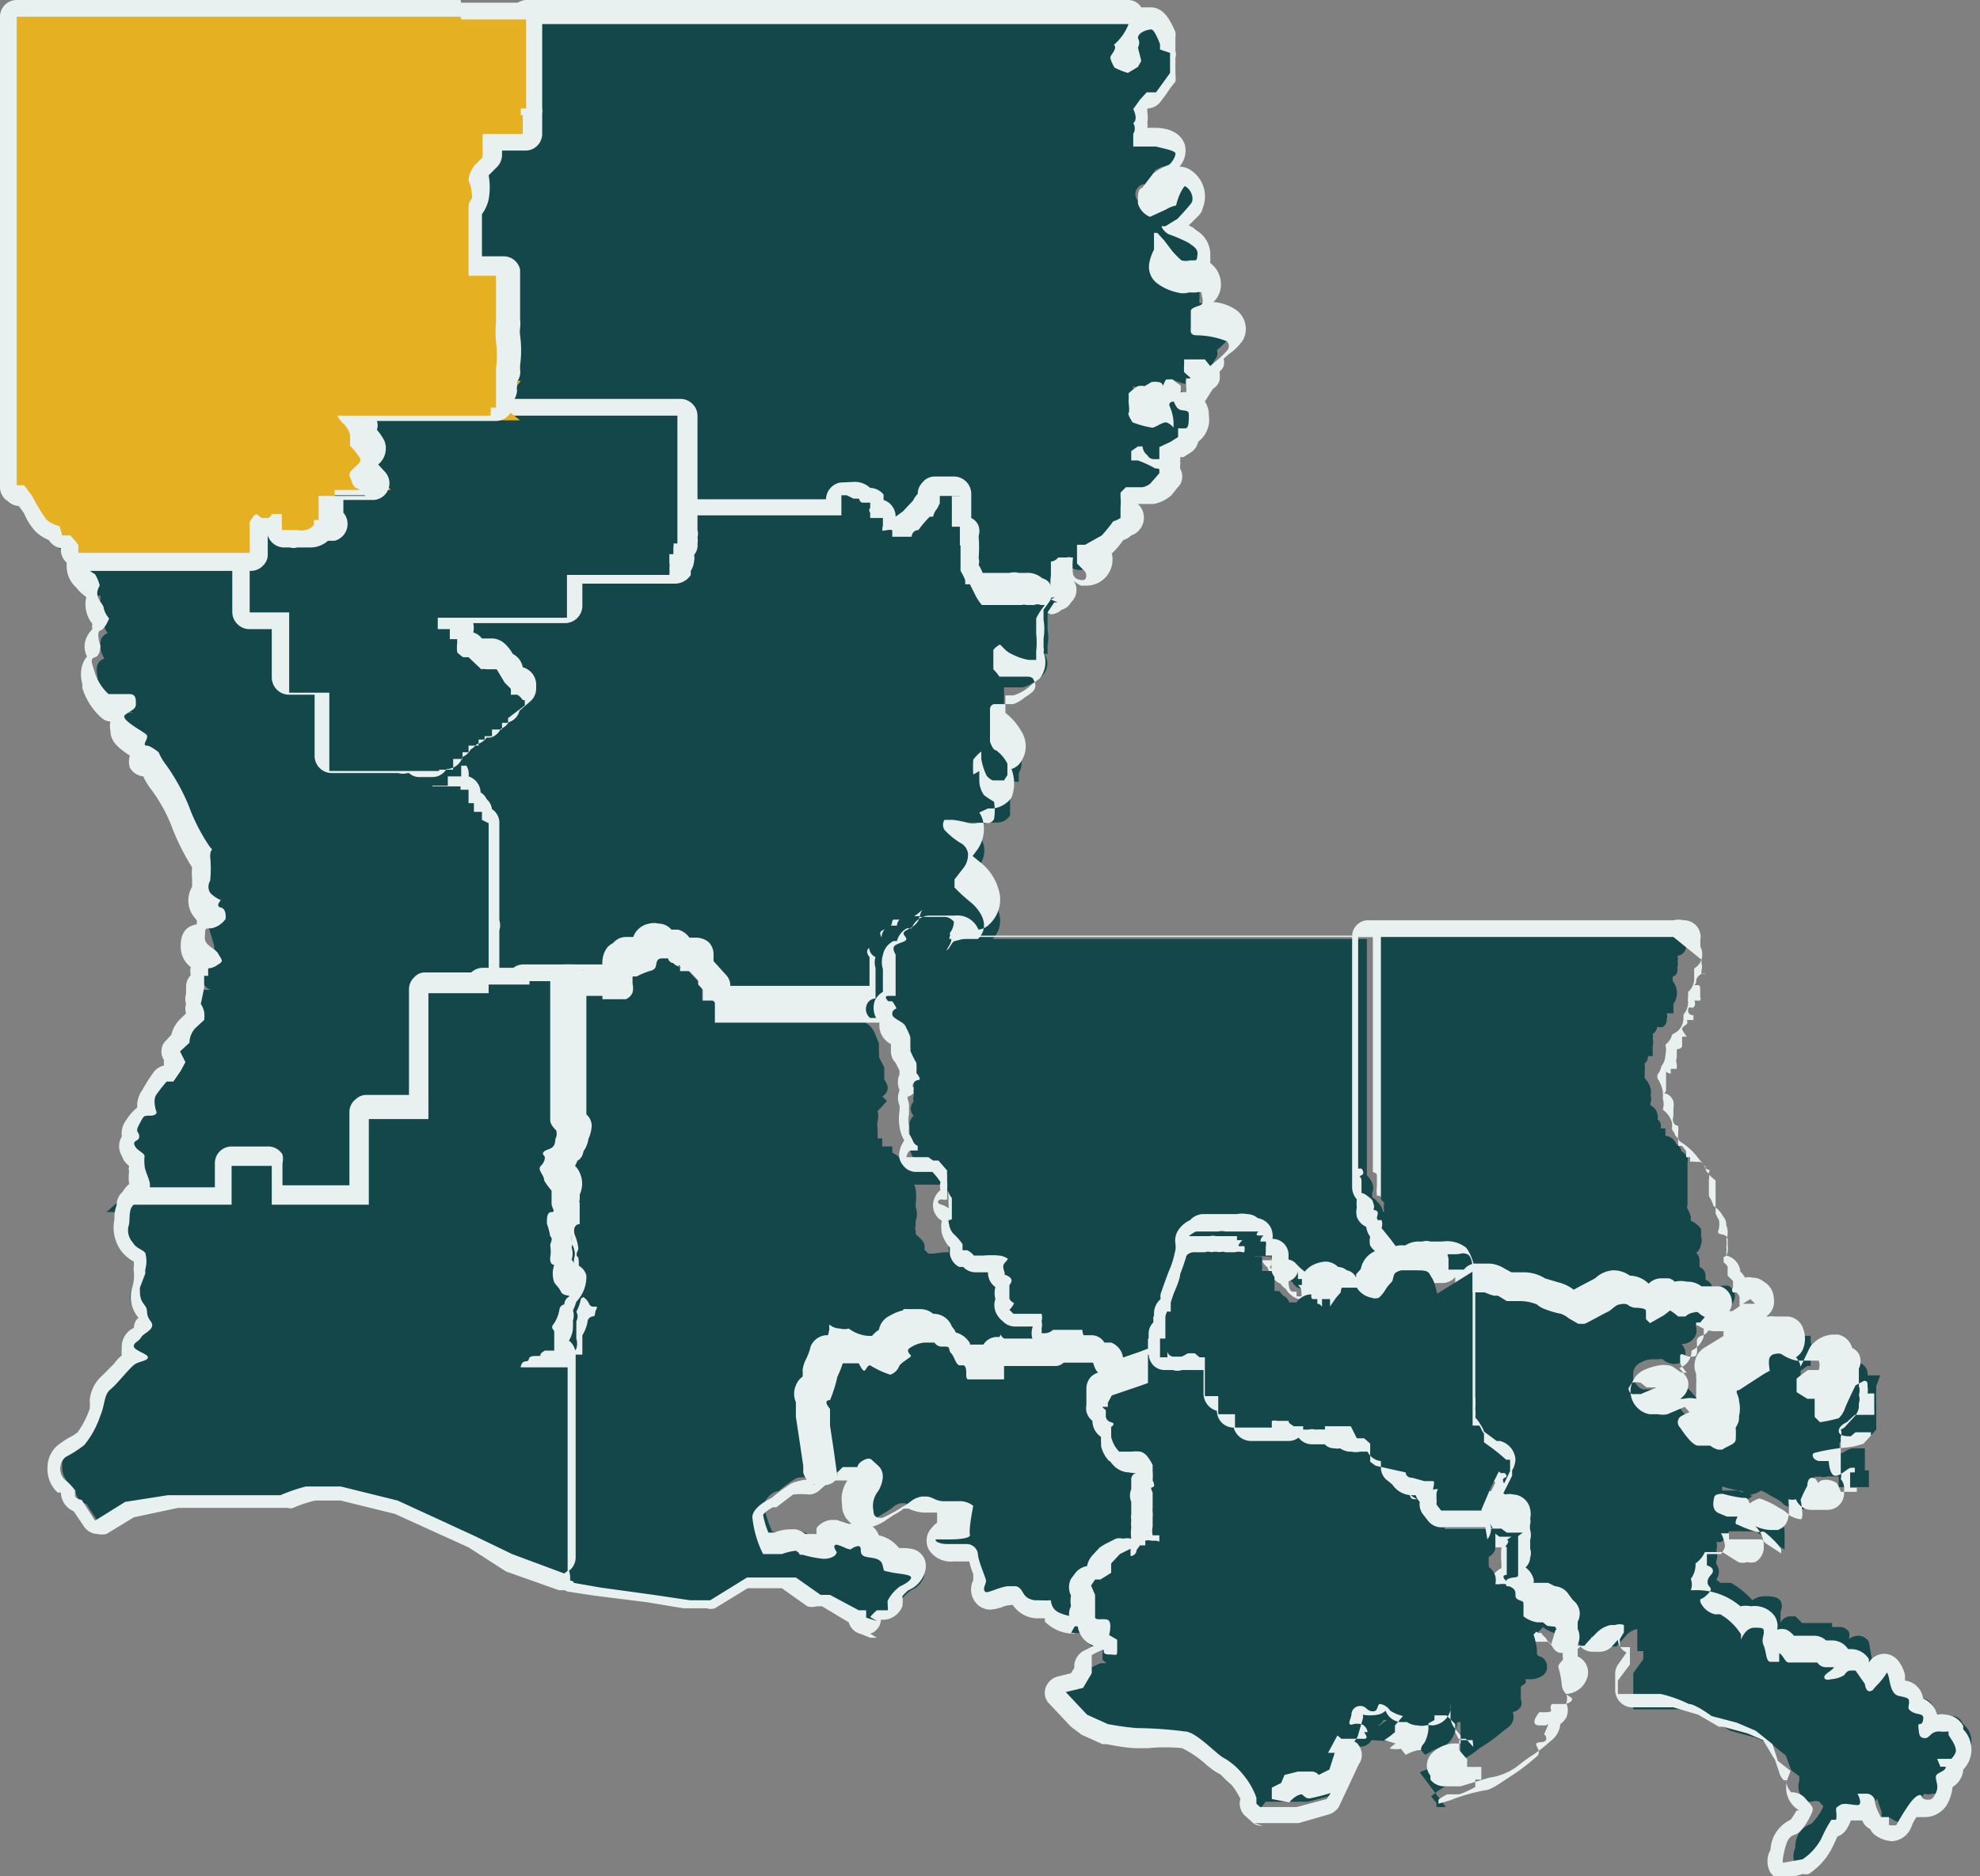 <svg id="Layer_1" data-name="Layer 1" xmlns="http://www.w3.org/2000/svg" viewBox="0 0 29.58 28.03"><rect x="0" y="0" width="29.58" height="28.03" fill="#808080" stroke="none"/><defs><style>.cls-1{fill:#144749;}.cls-2{fill:#e9f0f0;}.cls-3{fill:#e5b123;}</style></defs><title>shreveport-bossier-city-area-small</title><g id="Group_2714" data-name="Group 2714"><g id="Monroe-Ruston_Area" data-name="Monroe-Ruston Area"><path class="cls-1" d="M15.65,9.17l-.1-.1h0A.17.17,0,0,1,15.44,9h-.12l0,0h-.7l0,0a.5.5,0,0,1-.12-.17l-.06-.12,0-.09a.2.2,0,0,1,0-.21,1,1,0,0,0,0-.17.13.13,0,0,1,0-.07v0h-.1V7.54h0v0l-.06,0-.07,0,0,.07,0,.1h-.1L13.8,8l0,0h0v.1h-.13l-.2,0-.05,0-.07,0a.16.16,0,0,1-.11,0,.12.12,0,0,1,0-.08A.14.14,0,0,1,13,8a.17.17,0,0,1,0-.14h0a.14.14,0,0,1-.11-.05s0,0,0,0a.27.27,0,0,1-.08-.07.24.24,0,0,1,0-.09l-.1,0v.27H10.1V6.33H7.29l0,0,0,0-.14-.1.08-.06v0h0V5.94h.08l0,0v0l0,0h0l0,0a.16.16,0,0,1,.08-.15l0-.06.1,0v0h0a2.22,2.22,0,0,0,0-.36.42.42,0,0,1,0-.22v-.3a1.7,1.7,0,0,0,0-.21.88.88,0,0,0,0-.16H6.85v-1l-.2-.12L6.87,3l.06,0L7,3a.75.75,0,0,0,0-.21A.35.35,0,0,1,7,2.38l.09-.08V1.91h.6V1.85H7.66V1.49h.08V1l0-.69V.16h.13l2.46,0h2.44l1.71,0H17L17,.4v0a.4.4,0,0,1,.25-.1c.07,0,.14,0,.25.29V.69h0l0,0v0l0,.13V.93l0,.16v0l0,0-.13.18-.09.12,0,0h-.14l-.05.07L17,1.65a.42.42,0,0,1,0,.19A.24.24,0,0,1,17,2V2l.23,0h.05c.17,0,.3.06.34.17s-.13.3-.17.32l-.09,0-.1.05a.46.46,0,0,1-.07.1l-.08.11,0,0h0A.15.15,0,0,0,17,3a.22.22,0,0,0,.07.09L17.28,3l.13,0c0-.16.1-.3.23-.3a.25.25,0,0,1,.11,0c.09.07.21.27.12.41a2.13,2.13,0,0,1-.21.26l0,0h0l-.1,0,0,0a1.24,1.24,0,0,1,.23.11h0c.07.06.19.16.16.28v0a.17.17,0,0,1-.11.15.42.42,0,0,1,.14.06.3.3,0,0,1,.11.22.19.19,0,0,1-.07.16.24.24,0,0,1-.1,0h0s0,.07,0,.1a.28.28,0,0,0,0,.08H18a1.09,1.09,0,0,1,.43.11.23.23,0,0,1,.06.29s-.06.08-.18.18l0,0-.07.07-.06.05a.17.17,0,0,1,0,.1L18,5.61a.08.08,0,0,0,0,0c0,.06,0,.11,0,.12v0l0,0a.25.25,0,0,1-.15.06h0l0,0a.16.16,0,0,1-.08-.11h0l-.06,0v0l0,.06-.24-.08a.14.14,0,0,0,0,.06s0,0,0,0h0s0,0,0,0h0l-.07,0a.15.15,0,0,1-.13.06H17l-.08,0S17,6,17,6s0,0,0,.07,0,.06,0,.08v0h0l.21,0,.05,0a.3.3,0,0,1,.15,0v0a.19.19,0,0,1,0-.09.17.17,0,0,1,0-.14.23.23,0,0,1,.15-.07.17.17,0,0,1,.1,0l0,.07s0,0,0,0,.21,0,.21.21,0,.27-.16.3V6.6l-.07,0-.1.06h0l-.11,0V7h0a.09.09,0,0,1,0,0l0,0,0,.06-.05.06-.05.07-.09.09a.28.28,0,0,1-.18.09h-.22l-.05,0a.52.52,0,0,1,0,.14c.09.13.05.2,0,.25l-.11.06a1.56,1.56,0,0,1-.18.2l-.08.07,0,0h0s.06.08.06.1a.22.22,0,0,1-.05.23.23.23,0,0,1-.18.09h-.06A.26.26,0,0,1,16,8.48a.5.5,0,0,1,0-.16l-.06,0h0a.24.24,0,0,1,0,.08l0,.11a.79.79,0,0,0,0,.17v0l.05,0,.06.07,0,.08,0,0,0,0-.05,0,0,0ZM17.3,3.72a.47.47,0,0,0,0,.09.24.24,0,0,0,.05.18.74.74,0,0,0,.25.12.13.13,0,0,0,.09,0l0,0h0A.32.32,0,0,1,17.55,4c-.05,0-.13-.12-.16-.14h0ZM16.71.9h0l.09,0,.09-.06h0l0-.14V.68l0,0h0l0,0v0h0a1,1,0,0,1-.12.16.39.39,0,0,1-.07.17Z"/><path class="cls-2" d="M15.64,9a.26.26,0,0,1,.12-.07l0,0a.17.17,0,0,0-.06,0s0-.07,0-.12a.71.71,0,0,1,0-.21l0-.21s.06,0,.11-.06l.12,0h.1a1.14,1.14,0,0,0,0,.25.12.12,0,0,0,.09.08h0a.14.14,0,0,0,.09,0,.11.11,0,0,0,0-.12s-.12-.12-.12-.12V8.14l.12,0L16.46,8a2.25,2.25,0,0,0,.17-.21.48.48,0,0,0,.11-.05s0,0,0-.1,0,0,0-.06a.77.77,0,0,0,0-.15s0-.07,0-.07l.08-.08h.25a.31.31,0,0,0,.11-.05l.08-.09.06-.07,0-.06A.11.11,0,0,0,17.26,7,1.58,1.58,0,0,0,17,6.88c-.09,0-.1,0-.1,0V6.74L17,6.67h0l.07,0s0,.08.07.13a.11.11,0,0,0,.09.06h.09V6.68l.17-.08.11-.07V6.4l.11,0c.05,0,.05-.11.05-.18s0-.08-.1-.09S17.55,6,17.53,6h0s-.07,0-.06.06a.71.71,0,0,1,.06.22.6.6,0,0,1,0,.11.21.21,0,0,0-.11-.08h0c-.06,0-.16.08-.21.08h0a1.48,1.48,0,0,1-.29-.08s-.08-.12-.06-.14,0-.15,0-.18a.59.59,0,0,0,0-.11A.67.67,0,0,1,17,5.77a.24.24,0,0,1,.1,0h0a0,0,0,0,0,0,0l.1-.06a.24.24,0,0,1,.11,0h0a.06.06,0,0,1,.06.07l0,0a.58.58,0,0,1,.05-.11h.1a.89.89,0,0,0,.12.09s0,.09,0,.1h0l.08,0a.3.3,0,0,0,0-.09l0-.12a.13.13,0,0,0,.07,0s-.1-.09-.1-.09a.84.84,0,0,1,0-.12c0-.06,0-.07,0-.07H18s.08.1.08.1l.07-.06a1.52,1.52,0,0,0,.18-.17.1.1,0,0,0,0-.14,1.24,1.24,0,0,0-.45-.09c-.11,0-.09-.07-.09-.12s0-.18,0-.24.12-.07.16-.1,0-.13,0-.18a.13.13,0,0,0-.08,0l-.11,0a.31.31,0,0,1-.17,0,.77.77,0,0,1-.32-.15.31.31,0,0,1-.1-.29.67.67,0,0,1,.07-.2V3.48h.05l.1.11.13.17a1.53,1.53,0,0,0,.13.13.25.25,0,0,0,.13,0h.05c.05,0,.05,0,.06-.09s-.08-.13-.13-.17a2.23,2.23,0,0,0-.3-.13.24.24,0,0,1-.11-.12l.06,0,.18-.11s.17-.18.21-.24,0-.2-.1-.25h0s-.08.08-.13.29h0a.45.45,0,0,0-.15.06l-.24.11a.31.31,0,0,1-.18-.2c0-.18,0-.2.07-.24l.16-.21a1.05,1.05,0,0,1,.21-.12c.05,0,.13-.14.12-.18s-.17-.07-.29-.1l-.34,0V2a.15.15,0,0,0,0-.16c.08-.06,0-.21,0-.21l.1-.14.1-.11h.14l.08-.11.13-.18V.91l0-.12L17.33.74V.66S17.25.44,17.2.44,17,.48,17,.57a.14.14,0,0,1,0,.14l.05.2L17,1l-.15.09h0a1.19,1.19,0,0,1-.2-.08s-.07-.12-.06-.16.11-.13.05-.18a.76.76,0,0,0,.22-.31H14.46c-.44,0-1.71,0-1.71,0H7.85V1.62H7.78v.1h.07V2h-.6v.32l-.12.12A.23.23,0,0,0,7,2.7a.59.59,0,0,1,0,.27s0,.11-.05.12l-.1.05,0,0v1h.57s0,.17,0,.28,0,.33,0,.42a1.48,1.48,0,0,0,0,.29,1.46,1.46,0,0,1,0,.39v.09l0,.06h0v0l0,0s-.09,0-.08,0,0,0,0,0a.31.31,0,0,1,0,.07h0v0h0V6h0l0,0,0,0,0,0h0v0l0,.05h0l0,0h2.91v1.5h2.34V7.41h.08l.08,0s0,0,.08.06l.09,0h0s0,0,0,.08a.05.05,0,0,0,0,.07h0s0,0,0,0v0s0,.08,0,.08h.06l.06,0s0,.07,0,.1,0,.06,0,.09.11,0,.14,0,0,.09,0,.09h0l.07,0,.22,0a.1.1,0,0,1,.1-.1,1.77,1.77,0,0,1,.17-.2h.05A.26.26,0,0,1,14,7.6l.08-.08V7.41h.3V8h.13s-.09.11,0,.14a1.57,1.57,0,0,1,0,.29s-.06.06,0,.11l.11.22a.65.65,0,0,0,.09.13l.59,0a.14.14,0,0,1,.08,0l0,0h.08a.12.12,0,0,1,.1,0s.06,0,.06,0l0,0m0,.25a.25.25,0,0,1-.16-.06l-.08,0h-.05l-.1,0h0l-.6,0a.25.25,0,0,1-.18-.08,1.51,1.51,0,0,1-.14-.21l-.05-.12,0-.09a.36.36,0,0,1,0-.29V8.26l0,0A.26.26,0,0,1,14.1,8V7.9L14,8l-.08.09-.07.07a.26.26,0,0,1-.21.14h-.2l-.13,0a.22.22,0,0,1-.2-.1.1.1,0,0,1,0-.05.26.26,0,0,1-.11-.1.21.21,0,0,1,0-.12.18.18,0,0,1-.07,0l0-.05h0a.26.26,0,0,1-.21.11H10.23a.25.25,0,0,1-.18-.08A.22.22,0,0,1,10,7.71V6.46H7.33a.27.27,0,0,1-.15,0l0,0a.26.26,0,0,1-.1-.2v0a.17.17,0,0,1,0-.07H7a.32.32,0,0,1,.1-.18h0v0a.06.06,0,0,1,0,0,.28.28,0,0,1,.11-.25l0-.07v0a1.12,1.12,0,0,0,0-.31,1.24,1.24,0,0,1,0-.26s0-.05,0-.07,0-.14,0-.23,0-.15,0-.2v0H7a.25.25,0,0,1-.25-.25V3.29a.34.34,0,0,1,0-.17.27.27,0,0,1,.15-.21h0a.42.42,0,0,0,0-.14A.46.46,0,0,1,7,2.29l0,0V2a.25.25,0,0,1,.25-.25h.29s0,0,0-.06v-.1a.23.23,0,0,1,.08-.18V.29A.26.26,0,0,1,7.67.11.24.24,0,0,1,7.85,0h4.9s1.28,0,1.71,0h2.39a.23.23,0,0,1,.2.11h0l.14,0c.19,0,.29.18.37.37a.31.31,0,0,1,0,.08l0,.07,0,.13a.17.17,0,0,1,0,.1V1.1a.56.56,0,0,1,0,.12,1.86,1.86,0,0,0-.14.19l-.09.12a.25.25,0,0,1-.19.09h0l0,.05a.45.45,0,0,1,0,.16.19.19,0,0,1,0,.08l.12,0h0c.19,0,.38.07.44.25a.36.36,0,0,1-.08.33h0a.31.31,0,0,1,.18.06.47.47,0,0,1,.16.58c0,.06-.14.17-.2.24a.3.3,0,0,1,.11.07h0a.42.42,0,0,1,.21.4h0a.51.51,0,0,1,0,.09h0a.39.39,0,0,1,.16.32.35.35,0,0,1-.11.26l-.05,0a.7.7,0,0,1,.4.13.35.35,0,0,1,.09.44.79.79,0,0,1-.21.21l0,0-.08.07h0a.21.21,0,0,1,0,.11.17.17,0,0,1-.06.08.63.63,0,0,1,0,.13.22.22,0,0,1-.1.13L18,6a.36.36,0,0,1,.06.21.41.41,0,0,1-.16.39.25.25,0,0,1-.11.16l-.11.07h0l-.05,0v0a.13.13,0,0,1,0,.06.13.13,0,0,1,0,.06V7a.24.24,0,0,1,0,.24l-.05.06h0l-.08.1a.58.58,0,0,1-.26.13H17v0A.28.28,0,0,1,16.9,8a.31.31,0,0,1-.12.07,1.21,1.21,0,0,1-.17.2h0l0,0a.39.39,0,0,1-.36.48l-.1,0A.35.35,0,0,1,16,8.63v0l0,0A.25.25,0,0,1,16,9l0,0a.22.22,0,0,1-.14.11.26.26,0,0,1-.16.07Z"/></g><g id="Alexandria_Area" data-name="Alexandria Area"><path class="cls-1" d="M10.55,15.11v-.37l-.23-.24,0,0v-.1H9.93l.07-.1,0,0h0l0,0h0a.17.17,0,0,1-.12-.06h0v0a.24.24,0,0,1-.2.17h0l-.13.07h0a.42.42,0,0,1,0,.2.35.35,0,0,1-.17.17h0s0,0-.07.05H8.93l0,0H8l0,.05H7.18V14h0V12.38h0l-.08,0v-.09H7v-.08H6.84V12H6.76v0H6.57v0H6.34v-.06H6.27l0-.11v-.08l0-.14h.22v-.12h.2v-.16h.15v-.09h.1V11H7v-.08h.1v-.07h.11v-.09h.08v0h.06v-.06h0v0h.09l0,0,.14-.11s0,0,0,0l-.1,0-.11-.05,0-.11-.08-.07h0l-.06-.09H7.23l0,0,0,0h0l0,0L7,9.94H6.93l-.11,0c-.05,0-.16-.1-.16-.2a.66.66,0,0,1,0-.11h0l-.09,0V9.53H6.52a.21.21,0,0,1-.12,0,.3.3,0,0,1-.07-.17.14.14,0,0,1,.06-.11,0,0,0,0,0,0,0h0l0-.17h1.9V8.46H9.79l0-.07H10v-.1l0,0a.17.17,0,0,1,0-.17A.1.1,0,0,1,10.05,8h0A.13.13,0,0,1,10,8a.13.13,0,0,1,.06-.11V7.58h2.34V7.3h.2a.23.23,0,0,1,.17,0l0,0h.07a.11.11,0,0,1,.1.06.11.11,0,0,1,0,.08.13.13,0,0,1,.09.1l0,0h0a.18.18,0,0,1,.11.18s0,0,0,0a.16.16,0,0,1,.08.06h.12a.2.2,0,0,1,.12-.1c.07-.09.15-.16.15-.17l0,0h0s0-.07.06-.09l0,0V7.29h.55v.58h.28l-.15.18,0,.07c0,.1,0,.29,0,.31v.05l0,0h0l0,.05a.9.9,0,0,1,.07.14l0,.06h.5a.29.29,0,0,1,.11,0h.11a.27.27,0,0,1,.18.07h0l0,0,0,0L15.8,9,15.75,9v0h0l-.1.15s0,.15,0,.19v.07a.62.62,0,0,1,0,.23l0,.13v0l-.05,0h0a.08.08,0,0,0,0,0,.25.25,0,0,1,0,.29.32.32,0,0,1-.09.08l0,0a.55.55,0,0,1-.23.13l-.06,0H15v0c0,.05,0,.29,0,.38A.15.15,0,0,0,15,11a.79.79,0,0,1,.22.25.29.29,0,0,1,0,.3l0,.06,0,.07h-.28c.05,0,.14.06.15.16,0,.27,0,.31,0,.34a.22.22,0,0,1-.19.11l-.11,0a.38.38,0,0,1-.17,0h0l-.12,0-.12,0h0a.67.67,0,0,0,.14.11.36.36,0,0,1,.18.24.4.4,0,0,1-.08.31l-.13.17h0l.2.18a.63.63,0,0,1,.25.42.4.4,0,0,1-.13.33l0,0h0l-.21,0-.2.05,0,0a.26.26,0,0,1-.1.11l-.07,0h-.07l0-.07a.17.17,0,0,1,0-.17l0,0h0a.34.34,0,0,1,0-.16l0,0h-.06a.27.27,0,0,1-.12,0h-.11a.33.33,0,0,1-.15.14l-.05,0a.14.14,0,0,1,0,.1.38.38,0,0,1-.13.1h0v.2l0,.47V15h-.05l.1.1H10.55Z"/><path class="cls-2" d="M12.65,7.4h-.08V7.7H10.23v.21l-.06,0s0,0,0,0a.08.08,0,0,1,0,.05s0,.11,0,.11l-.06,0s0,.07,0,.07a.05.05,0,0,1,0,.06.17.17,0,0,1,0,.07.65.65,0,0,1,0,.11l0,.06H10l0,0s0,0,0,0H8.45v.59h-2l.07,0s0,0,0,.07,0,.08,0,.1a.08.08,0,0,0,0,0h.14v.08l.11,0,0,0,0,.06a.5.5,0,0,0,0,.13s.06.07.09.08l.08,0H7s.13.1.13.1h0a.15.15,0,0,1,.07,0h.16l.1.14.09.08s.06,0,0,0a.3.3,0,0,1,0,.09l.1,0a.28.28,0,0,1,.08.08h.07v.08l-.25.19v.07H7.54v0h0v.06H7.44v0H7.36V11H7.25v.06H7.16v.09H7v.1h-.1v.1H6.77v.16H6.56v.12h-.2v.07h.09v.06h.23v0h.19v.05H7V12h.11v.09h.07v.12l.1.05v1.6h0v.81h.58l0-.05H8.6l.12,0h0l.25,0,0,.05H9.1l.08,0a.19.19,0,0,0,.1-.1.27.27,0,0,0,0-.13c0-.07,0-.11,0-.11h0s0,0,.06,0h0a1.34,1.34,0,0,1,.19-.08s.09,0,.1-.08,0-.09.09-.11l.08,0h0s0,.07.07.07h0l0,0s.12,0,.1.06,0,0,0,0,0,.06,0,.06h.27v.2l.26.27V15l2.05,0h.33s-.07-.07,0-.08h.11v-.62s-.08-.09,0-.14.13,0,.16-.09,0-.08,0-.13.15-.07.17-.13,0-.07.05-.07h.17l.09,0H14c.07,0,.14,0,.14.07s0,.1-.07.17,0,.11,0,.17-.06.09-.05.09h0s.08-.13.13-.14l.23-.06.22,0h0c.26-.25-.06-.53-.1-.56a2.5,2.5,0,0,1-.24-.22s0-.11,0-.12l.14-.18a.32.32,0,0,0,.06-.22.22.22,0,0,0-.12-.15,1.16,1.16,0,0,1-.23-.19.14.14,0,0,1,0-.15s0,0,0,0l.13,0a1.69,1.69,0,0,1,.24.05h0a.25.25,0,0,0,.11,0,.42.42,0,0,1,.16,0,.12.12,0,0,0,.1-.06.76.76,0,0,0,0-.26s-.1-.06-.15-.1a.39.39,0,0,1-.07-.23s0-.11,0-.13h0s-.08.05-.09.05h0a1.61,1.61,0,0,1,0-.22s.07-.09.12-.12h0s0,0,0,.11a.92.92,0,0,0,.08.25.24.24,0,0,0,.09.07.06.06,0,0,1,0,0H15l.05-.08s0-.1,0-.17a.56.56,0,0,0-.17-.2c-.05,0-.09-.13-.09-.13v-.41c0-.06,0,0,0-.07s.06-.08.06-.08h.23l.06,0a.55.55,0,0,0,.17-.1s.1-.06.13-.1a.13.13,0,0,0,0-.16s0-.05-.1-.05h-.08c-.12,0-.12,0-.2,0s-.1,0-.13,0a.65.65,0,0,0-.09-.11V9.71a.31.31,0,0,1,.1-.08h0s0,0,.06.06a.36.36,0,0,0,.13.09.83.83,0,0,0,.24.08l.11,0,0-.13a1.18,1.18,0,0,0,0-.26c0-.06,0-.19,0-.23a1,1,0,0,1,.13-.2h0l0,0s0,0-.06,0a.12.12,0,0,0-.1,0h-.11a.16.16,0,0,0-.08,0l-.59,0a.65.65,0,0,1-.09-.13l-.11-.22s0-.11,0-.11a1.57,1.57,0,0,0,0-.29c-.1,0,0-.14,0-.14h-.13V7.41h-.3v.11L14,7.6a.26.26,0,0,0-.06.12h-.05a1.77,1.77,0,0,0-.17.2.1.1,0,0,0-.1.1l-.22,0-.07,0h0s0-.06,0-.09-.12,0-.14,0,0-.07,0-.09,0-.09,0-.1l-.06,0H13s0,0,0-.08v0s0,0,0,0h0a.05.05,0,0,1,0-.07s0-.08,0-.08h0l-.09,0c-.05,0-.05,0-.08-.06l-.08,0m0-.25a.34.34,0,0,1,.25.09h0a.26.26,0,0,1,.2.1l0,.08,0,0a.1.1,0,0,1,0,0h0a.26.26,0,0,1,.18.25h0l.11-.08.15-.16,0,0a.36.36,0,0,1,.07-.1h0a.24.24,0,0,1,.07-.17.23.23,0,0,1,.18-.09h.3a.26.26,0,0,1,.25.25v.37a.22.22,0,0,1,.11.12.25.25,0,0,1,0,.15.43.43,0,0,1,0,0,2,2,0,0,1,0,.33.16.16,0,0,1,0,.1.67.67,0,0,1,.06.12h.4a.29.29,0,0,1,.14,0h.11a.33.33,0,0,1,.24.08.21.21,0,0,1,.1.06l0,0a.26.26,0,0,1,0,.3l0,0-.08.11s0,.12,0,.15a.43.43,0,0,1,0,0,.85.85,0,0,1,0,.28l0,.13a.2.2,0,0,1,0,.08.39.39,0,0,1-.06.39l-.12.09h0a.67.67,0,0,1-.27.16l-.06,0-.06,0h0v.26a.94.94,0,0,1,.24.28.41.41,0,0,1,0,.44.08.08,0,0,1,0,0,.26.26,0,0,1-.15.12v0a.59.59,0,0,1,0,.43.4.4,0,0,1-.28.16h-.07l-.13.06a.39.39,0,0,1,.06.15.53.53,0,0,1-.1.42l-.06.08.11.09a.79.79,0,0,1,.3.51.51.51,0,0,1-.17.43.26.26,0,0,1-.16.07l-.2,0-.14,0a.36.36,0,0,1-.14.13l-.13,0a.25.25,0,0,1-.22-.13.29.29,0,0,1,0-.3v0h0a.67.67,0,0,1-.14.11.2.2,0,0,1-.05.09.24.24,0,0,1-.1.1h0v.6a.25.25,0,0,1-.16.25.27.27,0,0,1-.21.1h-.33l-2.05,0h0a.25.25,0,0,1-.25-.25v-.2l-.19-.2a.24.24,0,0,1-.06-.11h0a.25.25,0,0,1-.2-.14l0,0h0a.36.36,0,0,1-.23.14h0l-.09.05a.35.35,0,0,1,0,.17.47.47,0,0,1-.23.23l-.1.06A.56.56,0,0,1,9,15a.33.33,0,0,1-.14,0H8.72l-.16,0H8a.3.3,0,0,1-.16.05H7.3a.25.25,0,0,1-.25-.25v-.66a.3.3,0,0,1,0-.15V12.46a.23.23,0,0,1-.1-.16,0,0,0,0,1,0,0A.25.25,0,0,1,6.72,12h0a.22.22,0,0,1-.13,0h-.1a.23.23,0,0,1-.18-.08.23.23,0,0,1-.15-.19v-.08a.29.29,0,0,1,0-.2.25.25,0,0,1,.18-.08.25.25,0,0,1,.19-.12.24.24,0,0,1,.17-.15A.3.3,0,0,1,6.79,11,.31.31,0,0,1,7,10.89a.26.26,0,0,1,.11-.07l.08-.06a.25.25,0,0,1,.15-.11h0l0,0a.27.27,0,0,1,.12-.09l0,0h0a.24.24,0,0,1-.1-.19l0,0-.05,0,0,0h0l-.12,0h0l-.1,0-.09-.06h0l-.12,0a.36.36,0,0,1-.25-.31.1.1,0,0,0,0,0l0,0h0a.49.49,0,0,1-.19-.1.34.34,0,0,1-.1-.25.28.28,0,0,1,0-.18.24.24,0,0,1,.24-.19H8.2V8.59a.25.25,0,0,1,.25-.25H9.77l.06,0s0,0,0-.05a.26.26,0,0,1,0-.23l0,0V8A.28.28,0,0,1,10,7.8V7.71a.25.25,0,0,1,.25-.25h2.09v0a.26.26,0,0,1,.21-.25Z"/></g><g id="Toledo_Bend-Lake_Country_Area" data-name="Toledo Bend-Lake Country Area"><path class="cls-1" d="M5.64,18.12H3.93V17.5H3.59v.61h-2l.25-.22h0a.13.13,0,0,0,0-.06.26.26,0,0,1,.16-.12s0-.05,0-.07A.52.52,0,0,1,2,17.44a.38.38,0,0,1,0-.12H2a.34.34,0,0,1-.12-.14A.16.16,0,0,1,2,17a.21.21,0,0,1,0-.21H2c.06-.08.1-.15.2-.17a.3.3,0,0,1,0-.27,2.45,2.45,0,0,1,.16-.2l0,0h.09l0-.08v-.05l0,0,0,0,0-.11,0-.07.05-.06a.53.53,0,0,1,.13-.13.44.44,0,0,1,.11-.23l.12-.11s0,0,0,0l0,0,0,0v-.13h0l0,0v-.28l.06,0H3v-.11h.14l0,0,0,0a.31.31,0,0,1-.16-.27v0c0-.16.05-.21.21-.22h0a.13.13,0,0,0,.07,0s0,0,0,0a.13.13,0,0,1-.06-.1s0,0,0-.07L3,13.46a.3.3,0,0,1,0-.3A.72.72,0,0,0,3,13c0-.05,0-.11,0-.16s0,0,0,0a3.06,3.06,0,0,1-.33-.65,2.56,2.56,0,0,0-.3-.55.75.75,0,0,1-.13-.21.28.28,0,0,0-.09-.05.19.19,0,0,1-.12-.07.19.19,0,0,1,0-.17l0,0c-.18-.12-.28-.19-.29-.3a.16.16,0,0,1,.06-.13l.09-.06H2v0H2l-.3-.05h0l0,0a.88.88,0,0,1-.24-.37l0-.07c0-.1-.07-.26.1-.32v0a.37.37,0,0,1-.05-.29.18.18,0,0,1,.1-.09l0,0a.28.28,0,0,1-.06-.15l0,0a.33.33,0,0,1-.05-.34c0-.06,0-.06,0-.07l-.05,0-.13-.11a.6.6,0,0,1-.06-.19L.84,8.14h3V9h.59v1.2H5V11.4H6.21v0h.15l0,0,0,0,0,0h.11v.07h.23v0H7v0h.08v.21H7.2V12h.07v.17h0l.08,0v1.56h0V15H7.3l-.44,0-.34,0v1.87H6.06l-.22,0h-.2v1.31Z"/><path class="cls-2" d="M5.51,18V16.65l.19,0h.12l.24,0H6.4V14.78l.47,0,.43,0V13.9h0V12.3l-.1-.05v-.12H7.08V12H7v-.2H6.88v-.05H6.7v0H6.46v-.06H6.37v-.07h0l-.05,0H6.09v0H4.91V10.36h-.6V9.16H3.72V8.27H1.2l0,0a.71.71,0,0,0,.05.18,1,1,0,0,0,.17.13.6.6,0,0,1,.07.17c-.11.18.06.26.06.34a.37.37,0,0,0,.08.15s-.06.16-.13.18,0,.23,0,.23,0,.15-.08.17-.05.08,0,.24a.75.75,0,0,0,.2.31l.31,0c.1,0,.1.07.1.15s-.07.09-.16.16.28.25.32.3-.08.16,0,.16h0c.06,0,.18.1.18.1a.86.86,0,0,0,.12.2,3.11,3.11,0,0,1,.33.6,2.74,2.74,0,0,0,.32.62c.06.06,0,0,0,.14a1.84,1.84,0,0,1,0,.36.17.17,0,0,0,0,.18.5.5,0,0,0,.16.11s-.09.09,0,.11.07.17.07.17a.34.34,0,0,1-.21.14c-.11,0-.09,0-.1.13s.15.16.2.25.09.11,0,.16a.29.29,0,0,1-.15.06v.11l-.06,0v.13l0,.05L3,15a.35.35,0,0,1,.05.12.4.4,0,0,1,0,.12l-.13.12a.33.33,0,0,0-.09.22s-.14.13-.14.13l.08.16L2.7,16V16l-.11.16h-.1a2.39,2.39,0,0,0-.15.19c-.07.09,0,.27,0,.27s0,.05-.1.05-.09,0-.16.13,0,.1,0,.18-.1.05-.07.13.14.11.15.16a.57.57,0,0,0,0,.14c0,.08.08.22.08.29s0,.08-.09.1-.08.1-.18.16H3.46v-.61H4l0,0V18H5.51m0,.25H4.06A.25.25,0,0,1,3.81,18v-.37h-.1V18a.25.25,0,0,1-.25.25H2a.27.27,0,0,1-.24-.16.25.25,0,0,1,.07-.28l0,0h0a.48.48,0,0,1,.1-.12.58.58,0,0,1,0-.19.11.11,0,0,1,0-.08.3.3,0,0,1-.11-.15.28.28,0,0,1,0-.29.33.33,0,0,1,.07-.25h0a.67.67,0,0,1,.16-.18.41.41,0,0,1,.08-.27A2.53,2.53,0,0,1,2.31,16a.29.29,0,0,1,.14-.08.31.31,0,0,1,0-.08l0,0a.24.24,0,0,1,0-.26l.11-.12a.48.48,0,0,1,.15-.25l.07-.07a.22.22,0,0,1,0-.14v0a.24.24,0,0,1,0-.15v-.13a.26.26,0,0,1,.07-.15.26.26,0,0,1,0-.12.38.38,0,0,1-.15-.32v0c0-.19.08-.29.24-.32l0-.06v0a.76.76,0,0,1-.07-.09.4.4,0,0,1,0-.41s0-.09,0-.12a.88.88,0,0,1,0-.17,3.48,3.48,0,0,1-.32-.65,2.4,2.4,0,0,0-.28-.5,1,1,0,0,1-.13-.21h0a.26.26,0,0,1-.2-.13.3.3,0,0,1,0-.18c-.15-.1-.29-.2-.29-.37a.32.32,0,0,1,0-.14H1.64a.22.22,0,0,1-.13-.06,1,1,0,0,1-.28-.44v-.06c-.05-.19,0-.33.07-.41a.33.33,0,0,1,0-.3.44.44,0,0,1,.08-.11.19.19,0,0,1,0-.08h0a.46.46,0,0,1-.09-.4h0a.66.66,0,0,1-.15-.14A.43.43,0,0,1,1,8.4a.22.22,0,0,1,0-.22A.25.25,0,0,1,1.2,8H3.73A.24.24,0,0,1,4,8.27V8.9h.35a.24.24,0,0,1,.24.25v.95h.36a.25.25,0,0,1,.24.25v.92h.93a.24.24,0,0,1,.12,0h.1a.28.28,0,0,1,.17.07l0,0,0,0,.07,0H6.7a.33.33,0,0,1,.13,0h0A.23.23,0,0,1,7,11.6a.26.26,0,0,1,.18.24.22.22,0,0,1,.09.1.24.24,0,0,1,.08.15.24.24,0,0,1,.11.21v1.45a.25.25,0,0,1,0,.15v.94a.27.27,0,0,1-.08.18.24.24,0,0,1-.17.07h0l-.44,0h-.2v1.61a.25.25,0,0,1-.25.25H5.76V18A.25.25,0,0,1,5.51,18.25Z"/></g><g id="Lafayette_Area" data-name="Lafayette Area"><path class="cls-1" d="M13.08,24.3l-.08,0-.15-.05-.09,0v-.11l0,0h0l-.4-.22h-.15l0,0-.38-.26,0,0h0l-.27,0h-.33l-.52.32h-.39l-.54-.08-.8-.11-.4-.07h0l-.08,0v-3H7.65v-.12a.22.22,0,0,1,.19-.22h0a.21.21,0,0,1,.18-.09A.35.35,0,0,1,8.19,20h.14a.09.09,0,0,1,0-.05.4.4,0,0,1,0-.11.19.19,0,0,1,0-.21.33.33,0,0,0,.05-.15v0a.28.28,0,0,1,.07-.11s0,0-.05-.06l0-.06a.14.14,0,0,1-.06-.07.5.5,0,0,1,0-.3.19.19,0,0,1,0-.16.31.31,0,0,0,0-.08.06.06,0,0,0,0,0,.21.21,0,0,1,0-.17.56.56,0,0,0,0-.15.25.25,0,0,1,0-.24A.21.21,0,0,1,8.43,18a.09.09,0,0,1,0-.05.43.43,0,0,0,0-.05.11.11,0,0,0,0-.05l0,0a.56.56,0,0,1-.09-.13l0-.06a.22.22,0,0,1,0-.3s0,0,0,0a.18.18,0,0,1,0-.13A.23.23,0,0,1,8.49,17h0v0a.26.26,0,0,1,0-.1.36.36,0,0,1-.07-.18c0-.08,0-.6,0-.62V14.51l.16,0h.46v0l0,0,0,0a.26.26,0,0,0,0-.07.23.23,0,0,1,0-.2l.06-.05a.17.17,0,0,1,.12,0h0l.08,0,.09,0h0a.2.2,0,0,1,.17-.18h0l.09,0a.14.14,0,0,1,.12.06h0a.14.14,0,0,1,.1.05h0a.16.16,0,0,1,.11.09l0,0h.29v.28l.22.24,0,0v.22h2.38l0,.05s0,0,.06.08v0a.17.17,0,0,1,0,.2h0a.34.34,0,0,1,.14.16h0l.06.15v.13a.16.16,0,0,1,0,.07l.08.16v.18a.31.31,0,0,1,.05.1.14.14,0,0,1-.08.15l.07.07-.08.09s0,0-.06.06,0,0,0,0v0a.33.33,0,0,1,0,.16.22.22,0,0,0,0,.09s0,.06,0,.08a.35.35,0,0,1,0,.08l0,0h0l.07,0v.12h.15v.09h0l0,0,.08.05h0a1.3,1.3,0,0,1,.14.17,0,0,0,0,1,0,0h0l.06.07v.12h0a.26.26,0,0,1,.07.15.76.76,0,0,1,0,.2v.06h0a.28.28,0,0,1,0,.2.41.41,0,0,0,0,.07h0a.12.12,0,0,0,0,.08l0,.05c.09.08.12.11.13.16a.15.15,0,0,1,0,.07l.06.06h.09A1.27,1.27,0,0,1,15,19h0a.29.29,0,0,1,.19.11.16.16,0,0,1-.06.21h0l0,0c.06,0,.07.13.08.2v.11l0,.08.11.05-.07.12h.35a.11.11,0,0,1,.06,0,.27.27,0,0,1,.11.19v0a.37.37,0,0,1,0,.11.2.2,0,0,1,0,.08l0,.11h-.11l-.15,0h-.41v.12H15v.11l-.13,0h-.54c-.14,0-.14-.18-.15-.24h0c-.11,0-.15-.1-.18-.16l0-.05a.21.21,0,0,1,0-.06h0a.21.21,0,0,1-.15-.06h-.05l-.08,0-.1,0a.08.08,0,0,1,0,.08.12.12,0,0,1-.09.08.31.31,0,0,0-.11.08.3.3,0,0,1-.21.2h0a.61.61,0,0,1-.26-.1l0,0a.16.16,0,0,1-.12.06.17.17,0,0,1-.15-.1H12.4a1.12,1.12,0,0,1-.05.13.32.32,0,0,0,0,.09,1,1,0,0,1-.08.26v0h0v.29l0,.32.06.42h0V22l0,0-.09.08,0,0h-.05a1.08,1.08,0,0,0-.28,0,1.62,1.62,0,0,0-.28.2h0c-.1,0-.21.14-.22.2a1.63,1.63,0,0,0,.13.41h.2a.54.54,0,0,1,.2,0h.06a.23.23,0,0,1,.11.07.19.19,0,0,1,.1,0l.16,0h0l.05,0a.15.15,0,0,1,0-.12.18.18,0,0,1,.15-.07h0a.37.37,0,0,1,.15.05l.05,0,.05,0a.24.24,0,0,1,.1,0L13,23a.17.17,0,0,1,.1.16l.07,0a.39.39,0,0,1,.23.14.09.09,0,0,1,0,.06h0l.11,0c.13,0,.24,0,.28.11a.13.13,0,0,1,0,.12.33.33,0,0,1-.18.17l0,0a.71.71,0,0,0-.15.15v0a.26.26,0,0,1,0,.12.19.19,0,0,1-.2.12h0l-.07,0,0,0Z"/><path class="cls-2" d="M13,24.16a.88.88,0,0,1,.1-.1h0l.08,0h0s.07,0,.08,0,0-.07,0-.14a.59.59,0,0,1,.19-.22s.14-.06.16-.12-.18-.06-.31-.09-.08,0-.12-.12-.23-.08-.29-.13,0-.11-.06-.14h0s-.06,0-.12.05h0c-.06,0-.12-.05-.21-.07h0c-.08,0,0,.11,0,.11s0,.08-.16.1h-.05a1.76,1.76,0,0,1-.3-.06c-.09,0,0,0-.1-.06h0a.91.91,0,0,0-.21.05h-.28a1.58,1.58,0,0,1-.16-.55c0-.16.29-.29.29-.29a2.33,2.33,0,0,1,.3-.22.94.94,0,0,1,.34-.06L12.2,22v-.11l-.06-.43-.05-.33,0-.25s-.11-.11,0-.13a2.08,2.08,0,0,0,.11-.35,1.42,1.42,0,0,0,.08-.2h.24s0,.11.08.11,0-.08.09-.08h0a1.35,1.35,0,0,0,.3.14h0a.2.2,0,0,0,.13-.12s.11-.13.18-.16-.06-.08,0-.13a.44.44,0,0,1,.2-.07h.08l.07,0,0,0s.06.06.1.06H14c.06,0,.05.06.09.1s.07.17.13.18h.06s0,0,0,0,0,.19.07.21h.53v-.08h0v-.12h.54l.15,0a.23.23,0,0,0,0-.07.21.21,0,0,0,0-.11.18.18,0,0,0,0-.11l0,0h-.42l-.06-.06s0,0,0,0a.3.3,0,0,0,.07-.1s-.08,0-.06-.08,0-.12,0-.12l0-.07s0-.1,0-.12-.07,0-.07-.05,0-.13,0-.16.07,0,.05-.06-.07,0-.13-.05a1.25,1.25,0,0,0-.24,0h-.14a.31.31,0,0,0-.1-.08l-.07,0v-.09s.05,0,0,0a.87.87,0,0,0-.14-.16.39.39,0,0,1-.06-.13.22.22,0,0,1,0-.13s0-.11,0-.11a.36.36,0,0,0-.11-.06c-.06,0,0-.08,0-.08a.12.12,0,0,0,.08,0s0-.13,0-.16a.47.47,0,0,0,0-.1l0,0v-.1s0,0,0,0a.27.27,0,0,1,0-.07l-.13-.15-.07,0s-.06-.05-.08-.05,0,0,0,0h-.33s0-.1.07-.1h.1v-.07a.12.12,0,0,1-.07-.07l0-.11a.38.38,0,0,1,0-.12.39.39,0,0,1,0-.17s0-.08,0-.14,0-.1,0-.13a.16.16,0,0,0,.07-.05.11.11,0,0,1,0-.06s0-.06,0-.09.1,0,.09-.06-.05-.07-.05-.09a.92.92,0,0,0,0-.15,1.48,1.48,0,0,1-.09-.18.19.19,0,0,0,0-.06v-.14a.59.59,0,0,0-.05-.12c0-.06,0-.07-.12-.13s-.11-.07-.1-.12,0,0,.06-.06-.05-.08-.06-.11a.14.14,0,0,0,0,0H10.68v-.3l-.25-.27v-.2h-.27s0,0,0-.06-.06,0,0,0-.06,0-.1-.06l0,0h0s-.06,0-.08-.07h0l-.09,0c-.08,0-.08.06-.09.11s-.05.07-.1.08a1.34,1.34,0,0,0-.19.08h0s0,0-.06,0h0s0,0,0,.11a.27.27,0,0,1,0,.13.19.19,0,0,1-.1.1l-.08,0H9l0-.05-.24,0h0a.31.31,0,0,1-.13,0v1.42s0,.54,0,.62.09.15.09.15a.21.21,0,0,1,0,.1s0,.14-.11.18-.08.07-.06.1a.16.16,0,0,1-.06.15c-.06.06,0,.13.06.22a.45.45,0,0,0,.11.15c0,.06,0,.12,0,.19s0,.13,0,.13h0c-.08,0-.1.09-.07.17a.67.67,0,0,1,.05.19c0,.05-.06.09,0,.14a.54.54,0,0,1,0,.18c0,.08.1.07.06.11a.39.39,0,0,0,0,.26c0,.05.06.05.1.14s.15,0,.11.08,0,.1-.06.11a.09.09,0,0,0-.07.06.54.54,0,0,1-.08.22c0,.08,0,.09,0,.13s0,.11,0,.16,0,.07,0,.12,0,0,0,0H8.22c-.1,0,0,.07-.14.08s-.06,0-.15.08l0,0s0,0,0,0h0c-.07,0-.07.09-.07.09h.71v.89l0,2.15h0l.4.07.8.11.54.08h.3l.55-.34h.37l.36,0,0,0,.37.26h.14l.43.23.11,0v.11l.16.05m0,.25H13l-.15-.06a.24.24,0,0,1-.17-.17L12.28,24H12.2a.23.23,0,0,1-.14,0l-.38-.27h0l-.22,0h-.29l-.49.3a.19.19,0,0,1-.12,0h-.35l-.54-.09-.8-.1h0l-.39-.06,0,0h0a.25.25,0,0,1-.17-.23l0-2.15v-.64H7.77a.25.25,0,0,1-.24-.25.33.33,0,0,1,.3-.34A.31.31,0,0,1,8,20a.52.52,0,0,1,.15-.07h0v0a.29.29,0,0,1,0-.3.3.3,0,0,0,0-.11v0a.92.92,0,0,1,0-.09h0a.49.49,0,0,1-.08-.1.62.62,0,0,1,0-.34.26.26,0,0,1,0-.2.44.44,0,0,0,0-.1h0a.32.32,0,0,1,0-.18.24.24,0,0,0,0-.08.38.38,0,0,1,0-.36.24.24,0,0,1,.1-.1v0a.42.42,0,0,1-.09-.14.08.08,0,0,1,0,0c-.12-.2-.09-.33,0-.42a.32.32,0,0,1,0-.14.3.3,0,0,1,.17-.18v0a.39.39,0,0,1-.06-.19c0-.08,0-.6,0-.62V14.66a.23.23,0,0,1,.09-.19.25.25,0,0,1,.16-.06h.14l.24,0H9a.37.37,0,0,1,.07-.25.28.28,0,0,1,.09-.07A.25.25,0,0,1,9.34,14l.05,0,.07,0a.31.31,0,0,1,.24-.2h0a.29.29,0,0,1,.14,0,.25.25,0,0,1,.19.09l.1,0h0a.31.31,0,0,1,.17.12h.11a.29.29,0,0,1,.18.07.26.26,0,0,1,.07.19v.09l.18.2a.23.23,0,0,1,.07.17v0h2.21a.25.25,0,0,1,.18.08l.07.11v0a.43.43,0,0,1,.07.22.57.57,0,0,1,.12.15h0a1,1,0,0,1,.08.18.15.15,0,0,1,0,.07v.06l0,.06.07.14a.2.2,0,0,1,0,.11V16a.18.18,0,0,1,0,.11.24.24,0,0,1-.06.21.24.24,0,0,1,0,.2l0,0h0a.32.32,0,0,1,0,.21v.08a.28.28,0,0,1,.05.09h0a.2.2,0,0,1,.08.12.23.23,0,0,1,.15.12h0l.07,0,.06,0a.85.85,0,0,1,.15.18s0,0,0,0a.24.24,0,0,1,.07.09.3.3,0,0,1,0,.1v0a.48.48,0,0,1,.08.18s0,.06,0,.22a.43.43,0,0,1,0,0,.49.49,0,0,1,0,.21v0h0a.17.17,0,0,1,0,.05l0,0a.46.46,0,0,1,.16.23v0h0a1.48,1.48,0,0,1,.31,0h0a.39.39,0,0,1,.27.17.27.27,0,0,1,0,.26.41.41,0,0,1,.06.2v0a.17.17,0,0,1,0,.12v0l0,.06v0h.16l.1,0,.08,0a.4.4,0,0,1,.16.29v0a.33.33,0,0,1,0,.15.44.44,0,0,1,0,.09.26.26,0,0,1-.25.2h0l-.15,0h-.31a.1.1,0,0,1,0,0,.25.25,0,0,1-.08.1.27.27,0,0,1-.15.05h-.36l-.23,0a.29.29,0,0,1-.23-.27.37.37,0,0,1-.19-.21l0,0v0a.19.19,0,0,1-.13-.05h-.08v0a.28.28,0,0,1-.17.15l0,0a.43.43,0,0,1-.29.25h-.07a.55.55,0,0,1-.29-.11.24.24,0,0,1-.13,0,.25.25,0,0,1-.16-.06h0a.31.31,0,0,0,0,.07,1.37,1.37,0,0,1-.08.27v.06l0,.22.05.31.06.42V22a.23.23,0,0,1-.08.18l-.09.08a.24.24,0,0,1-.16.07,1.19,1.19,0,0,0-.24,0s-.16.12-.25.19l-.05,0a.48.48,0,0,0-.15.11,1.2,1.2,0,0,0,.08.27h.08a.72.72,0,0,1,.24-.05h.09a.37.37,0,0,1,.14.07l.08,0,.09,0a.36.36,0,0,1,0-.09.3.3,0,0,1,.25-.12h.05l.18.06a.46.46,0,0,1,.15,0,.42.42,0,0,1,.15,0,.32.32,0,0,1,.15.17.52.52,0,0,1,.3.19v0h0c.16,0,.3,0,.38.16a.29.29,0,0,1,0,.22.42.42,0,0,1-.24.25h0a.76.76,0,0,0-.09.09.44.44,0,0,1,0,.15.31.31,0,0,1-.32.2h0A.23.23,0,0,1,13,24.41Z"/></g><g id="Baton_Rouge_Area" data-name="Baton Rouge Area"><path class="cls-1" d="M16.3,20.67l0-.12-.05,0a.35.35,0,0,1-.13-.14l-.31,0a.33.33,0,0,1-.15.05h-.08l-.13,0,0-.13a.18.18,0,0,0,0-.05.06.06,0,0,0,0,0v-.05h-.44l0,0L15,20a.13.13,0,0,1,0-.22.16.16,0,0,1,0-.15s0,0,0-.06l0,0v-.07a.14.14,0,0,1-.11-.14v0a.71.71,0,0,1,0-.14h-.37l0,0a.33.33,0,0,0-.06-.06l-.07,0-.06,0v-.2h0l-.05,0a.47.47,0,0,1-.09-.17l.11-.05-.11,0a.28.28,0,0,1,0-.2h0a.15.15,0,0,1-.12-.17.18.18,0,0,1,.15-.15V18l0,0,0,0,0,0v-.1h0a.28.28,0,0,1-.05-.09l-.1-.11-.06,0,0,0h0a.1.1,0,0,1-.05,0h-.41l0-.15a.26.26,0,0,1,.1-.17h0l0-.07a.46.46,0,0,1-.06-.16h0a.64.64,0,0,1,0-.22v0a.56.56,0,0,1,0-.07v0a.2.2,0,0,1,.06-.19.15.15,0,0,1,0-.21h0a.11.11,0,0,1,0-.08V16l-.08-.17-.06,0v-.18a.26.26,0,0,0,0-.08h0s0,0-.07-.08l0,0c-.05,0-.14-.09-.12-.21l0-.07H13l0,0a.17.17,0,0,1-.05-.2.14.14,0,0,1,.13-.09v-.36h0v-.1a.27.27,0,0,1,0-.16A.16.16,0,0,1,13.1,14l.07,0,0,0a.21.21,0,0,1,.11-.17l.06,0,.06,0a.15.15,0,0,1,.16-.14h.23l.13,0c.18,0,.26.1.26.2a.24.24,0,0,1,0,.14l.11,0h0l.22,0,.31,0,0,0,2.51,0h3.09v3.53h0c.12.12.1.22.08.26h0s0,.05,0,.07v0a.19.19,0,0,1,.07.06l0,0a.27.27,0,0,1,.09.15h0a.18.18,0,0,1,.1.16.16.16,0,0,1,.11.1.7.7,0,0,1,0,.14l.08.09h0l.07.1.08,0h0l0,0,.2.11-.2.11-.07,0,0,0-.11,0-.16.06-.11,0s0,0,0,0,0,0,0,.06l0,.05a.18.18,0,0,0-.05.07l-.14.17a.36.36,0,0,1-.18.07h0a.33.33,0,0,1-.19-.08l0,0a.18.18,0,0,1-.07,0H19.9v0h0l0,0h0l0,0,0,0v0a.22.22,0,0,1,0,.1h0a.15.15,0,0,1-.14.13h-.06a.18.18,0,0,1-.1,0h0a.19.19,0,0,1-.14-.17h0l0-.05,0,0v-.06h0l0,0h0a.19.19,0,0,1-.15-.1l0,0h0a.3.3,0,0,1-.08-.08l0,0h-.06l0-.06v0h-.09v-.16a.15.15,0,0,1-.1-.09v0a.12.12,0,0,1-.07,0h0l0,0H18.3a.08.08,0,0,1-.07,0h-.05l-.07,0a.19.19,0,0,1-.11,0h-.12l-.05,0h0v0l0,.06a.64.64,0,0,0,0,.1s0,.05,0,.09-.06.22-.09.29-.11.29-.13.36v.29h-.11v.34h-.09v.28h-.1l-.2.08h0l-.44.15h0Z"/><path class="cls-2" d="M16.49,20.48h0l.44-.15.22-.08h0V20h.08v-.33a.22.22,0,0,1,.08,0h0v-.18s.11-.28.14-.37a3.86,3.86,0,0,0,.12-.38l0-.11s0,0,0-.07a.29.29,0,0,1,.12-.09s0,0,.06,0H18s0,0,.07,0h0a.21.21,0,0,1,.1,0h0l0,0h.22s.09,0,.09,0,0,.06,0,.06h.08s0,0,0,0-.08.08-.05.09h.08a.17.17,0,0,1,0,.08v.08h0a.13.13,0,0,0,0,.05v0l0,0H19v0H19v.08s-.06,0,0,.06a.16.16,0,0,0,.08.06h0V19s0,0,0,0h.08l.09.09s0,0,0,0,0,.05,0,.07h0s0,0,0,0,0,.13.06.14l.06,0v0s0,.07,0,.07h0c.05,0,.06,0,.07,0s0-.05,0-.09-.05-.08-.05-.08h.06s0-.08,0-.08h0s0,0,0-.06a.18.18,0,0,1,.09,0,0,0,0,0,1,0,0l.06.06H20v0h.08a.32.32,0,0,0,.07.08.3.3,0,0,0,.15.07h0a.16.16,0,0,0,.11,0,.57.57,0,0,0,.11-.14l.09-.11s0-.14.08-.16l.3-.1c.08,0,.08,0,.15-.05l0,0,0,0-.11-.05L21,18.56s-.15-.13-.13-.16a.19.19,0,0,0,0-.12s0,0,0,0h0a0,0,0,0,1,0,0s0,0,0,0h-.06s0,0,0-.08,0-.06-.06-.08,0,0,0-.08,0,0-.09-.12-.08,0-.09-.07,0-.09,0-.15,0,0,0-.09,0-.07-.06-.1l0,0V14h-3l-2.79,0h0l-.22,0-.23.06c-.05,0-.08.12-.13.14h0s0,0,.05-.09,0-.11,0-.17a.27.27,0,0,0,.06-.17s-.06-.07-.13-.07h-.1l-.09,0h-.17c-.06,0,0,0-.05.07s-.08.08-.17.13,0,.09,0,.13-.09.05-.16.09,0,.14,0,.14v.62h-.11c-.08,0,0,.08,0,.08h.06a.14.14,0,0,1,0,0s.07.1.06.11a.09.09,0,0,0-.06.06c0,.05,0,.06.1.12s.09.07.12.13a.59.59,0,0,1,.05.12v.14a.19.19,0,0,1,0,.06,1.48,1.48,0,0,0,.09.18.92.92,0,0,1,0,.15s.05.06.05.09-.05,0-.09.06,0,.05,0,.09a.11.11,0,0,0,0,.06.16.16,0,0,1-.07.05c-.05,0,0,.07,0,.13s0,.1,0,.14a.39.39,0,0,0,0,.17.63.63,0,0,0,0,.12.6.6,0,0,1,.06.11.12.12,0,0,0,.07.07v.07h-.1c-.05,0-.07.1-.07.1h.33s0,0,0,0,0,0,.07.05l.08,0,.13.15a.27.27,0,0,0,0,.07s0,0,0,0v.1l0,0a.47.47,0,0,1,0,.1s0,.16,0,.16a.12.12,0,0,1-.08,0c-.06,0-.09.06,0,.08a.36.36,0,0,1,.11.06s0,.07,0,.11a.22.22,0,0,0,0,.13.26.26,0,0,0,.06.13.87.87,0,0,1,.14.16s0,0,0,0v.09l.07,0a.31.31,0,0,1,.1.08h.14a1.25,1.25,0,0,1,.24,0,.27.27,0,0,1,.13.05s0,0-.05.06,0,.12,0,.16,0,0,.07.05,0,.12,0,.12l0,.07,0,.12c0,.05.07.08.07.08a.3.3,0,0,1-.07.1s0,0,0,0l.06.06h.42l0,0a.18.18,0,0,1,0,.11.21.21,0,0,1,0,.11.23.23,0,0,1,0,.07h.06a.18.18,0,0,0,.11-.05l.44,0s0,.12.09.15l.06,0s0-.06.06-.06h0s0,.1,0,.1m0,.25a.24.24,0,0,1-.14-.05H16.3l-.06,0a.5.5,0,0,1-.15-.14h-.21a.48.48,0,0,1-.18,0h-.09a.29.29,0,0,1-.18-.1.28.28,0,0,1,0-.2h-.27a.25.25,0,0,1-.18-.08l0,0a.33.33,0,0,1-.11-.15.28.28,0,0,1,0-.18.37.37,0,0,1,0-.18v0h0v0a.26.26,0,0,1-.11-.22v0h-.19a.25.25,0,0,1-.18-.08l0,0-.06,0a.26.26,0,0,1-.14-.2v-.09l0,0a.58.58,0,0,1-.12-.21l.23-.09-.23.09a.58.58,0,0,1,0-.19.27.27,0,0,1-.13-.26.31.31,0,0,1,.11-.2.27.27,0,0,1,0-.12v0l-.05-.07-.07-.08,0,0-.05,0h0l0,0h-.2a.24.24,0,0,1-.19-.1.23.23,0,0,1-.05-.21.39.39,0,0,1,.07-.16.52.52,0,0,1-.07-.2v0a.72.72,0,0,1,0-.25v-.07h0a.28.28,0,0,1,0-.23.29.29,0,0,1,0-.24.11.11,0,0,1,0-.05v0l-.06-.12a.24.24,0,0,1-.07-.18v-.1l0,0h0l0,0,0,0a.31.31,0,0,1-.17-.32l0,0a.32.32,0,0,1-.07-.33.3.3,0,0,1,.12-.13v-.27h0v-.07a.36.36,0,0,1,0-.21.29.29,0,0,1,.16-.21l.05,0a.3.3,0,0,1,.15-.19l.07,0h0a.29.29,0,0,1,.28-.19h.19l.17,0a.34.34,0,0,1,.38.3h.27l2.72,0h3a.25.25,0,0,1,.25.25v3.35a.35.35,0,0,1,.09.33v0s0,0,0,0,0,0,0,0a.27.27,0,0,1,.12.18.22.22,0,0,1,.1.14.25.25,0,0,1,.12.16,1,1,0,0,1,0,.12l0,0s0,0,0,0l.05.07.05,0,0,0,0,0a.25.25,0,0,1,.13.22.26.26,0,0,1-.14.22l-.08,0h0l-.15.05-.14,0,0,0,0,.07-.06.07,0,.06a.89.89,0,0,1-.16.19.38.38,0,0,1-.26.1h0a.39.39,0,0,1-.26-.1h0l-.05,0a.32.32,0,0,1-.09,0,.14.14,0,0,1,0,.06.28.28,0,0,1-.26.22h-.06a.3.3,0,0,1-.16,0h0a.3.3,0,0,1-.22-.22l0,0a.27.27,0,0,1-.05-.11.34.34,0,0,1-.19-.15v0a.3.3,0,0,1-.08-.08.28.28,0,0,1-.13-.11v0h0l0,0a.38.38,0,0,1-.06-.13.31.31,0,0,1-.09-.11l0,0h-.21a.2.2,0,0,1-.11,0,.27.27,0,0,1-.15,0h0l0,.05a.85.85,0,0,0,0,.09.22.22,0,0,0,0,.08l-.09.3-.13.34v.13a.25.25,0,0,1-.09.19h0v.14a.21.21,0,0,1-.07.18l0,0v.1a.25.25,0,0,1-.19.24l-.19.07h0l-.44.15h0Z"/></g><g id="Northshore_Area" data-name="Northshore Area"><path class="cls-1" d="M24.68,19.8l-.07-.06-.07-.06,0,0v-.11h0a.31.31,0,0,1-.19-.06h-.07l-.06,0-.08.05-.19.1-.17.09h0a.17.17,0,0,1-.12,0h0a.36.36,0,0,1-.21-.11l-.06,0L23,19.56a.49.49,0,0,1-.13-.08h0l-.14,0h-.07l-.2,0h0l-.14-.08s0,0-.07,0h-.08l-.17,0h-.09l0,0a.17.17,0,0,1-.07-.13l0-.14c0-.05,0-.11,0-.14h-.2l0,.09-.1,0-.12,0,0,0-.06,0-.06,0,0,0-.1,0h0l0,0-.08-.12c-.14-.12-.18-.19-.16-.27h0a.14.14,0,0,1-.12-.07.14.14,0,0,1,0-.12.15.15,0,0,1-.06-.13v0h0l0-.05h0a.17.17,0,0,1-.1-.1.61.61,0,0,1,0-.11.07.07,0,0,0,0,0,.33.33,0,0,1,0-.14h0l-.05-.05,0,0V13.83H25a.22.22,0,0,1,.11-.05h.06l0,.05a.14.14,0,0,1,0,.14.4.4,0,0,1,0,.11v0a.12.12,0,0,1,0,.13.14.14,0,0,1-.11.07v0a.14.14,0,0,1,0,.09.09.09,0,0,1,0,.07h0c0,.09,0,.13-.07.15a.25.25,0,0,0,0,.07l0,0a.05.05,0,0,1,0,0s0,0,0,0A.28.28,0,0,1,25,15v.14h-.1a.14.14,0,0,1,0,.09.13.13,0,0,1-.05.11.12.12,0,0,1-.09,0v0a.16.16,0,0,1-.07.11l0,0h0v0h0a.06.06,0,0,0,0,0,.11.11,0,0,1,0,.07.16.16,0,0,1,0,.1v.16l-.07,0a.13.13,0,0,1-.05.11.41.41,0,0,1,0,.12s0,0,0,.05,0,0,0,.05a.33.33,0,0,1,.09.16.34.34,0,0,1,0,.1.08.08,0,0,1,0,0h0a.15.15,0,0,1,0,.1.09.09,0,0,0,0,.05s0,0,0,0v0h0a.16.16,0,0,1,.1.13.08.08,0,0,1,0,.07.18.18,0,0,1,.05.07l0,0a.21.21,0,0,1,0,.07h.07v.11l0,0a.19.19,0,0,1,.16.12h0a.16.16,0,0,1,.08.11h0a.26.26,0,0,1,.09.09.18.18,0,0,1,0,.08V18a.09.09,0,0,0,0,.06.51.51,0,0,1,.05.12v.06a.35.35,0,0,1,.15.12.22.22,0,0,1,0,.1v0h0a.2.2,0,0,1,0,.14.19.19,0,0,1-.07.12.15.15,0,0,1,.05.11v.1h0a.14.14,0,0,1,.09.13v.06a.18.18,0,0,1,.09.08l0,0a.2.2,0,0,1,0,.08.28.28,0,0,1,.16-.07l.09,0,0,0a.19.19,0,0,1,.1.15.21.21,0,0,1-.18.2h-.08c-.14.13-.18.14-.22.14H25.6a.38.38,0,0,1-.23-.11h0l-.06,0a.25.25,0,0,1-.13.05.18.18,0,0,1-.11,0h0l0,0h0l0,0-.21.12Z"/><path class="cls-2" d="M23.58,19.66s.06,0,.09,0,.3-.16.35-.18.12-.11.18-.11h0a.19.19,0,0,1,.11,0,.21.21,0,0,0,.15.05c.1,0,.12,0,.13.06s0,.11,0,.11l.06.06.21-.12s.06-.07.09-.07h0a.74.74,0,0,1,.12.09l.05,0,.06,0a.22.22,0,0,1,.13-.06.07.07,0,0,1,.06,0,.39.39,0,0,0,.19.1l.22,0h.1a1.12,1.12,0,0,0,.15-.11s.09,0,.13,0,0,0,.06,0,0,0,0,0,0,0-.07-.07h0s-.13.08-.16.1l0,0,0,0a.18.18,0,0,1,0-.06.07.07,0,0,1,0-.05s0-.05-.05-.09,0,0,0,0h-.05a.05.05,0,0,1,0-.07v-.1s0,0,0,0l-.08-.08s0-.11,0-.13-.06-.07-.06-.07v-.08l0,0s.05,0,.06-.08,0-.06,0-.1,0,0,0-.08-.1-.07-.13-.09,0-.05,0-.08a.31.31,0,0,0,0-.12.79.79,0,0,1-.05-.1V17.7l0-.06s-.07-.06-.09-.08,0-.07,0-.08a.09.09,0,0,1-.08-.06.08.08,0,0,0-.09-.06s0,0-.05,0a.13.13,0,0,0-.07,0v-.07h-.06v-.09s0,0-.06-.08,0,0,0,0,0,0-.06,0h0s0,0,0-.07,0,0,0-.06,0-.06,0-.07a0,0,0,0,0,0,0s0,0,0,0h0a.34.34,0,0,0,0-.1s-.05,0-.07-.05,0-.08,0-.1h0s0,0,0-.06,0,0,0-.06a.2.2,0,0,0,0-.09.18.18,0,0,0-.11-.12c-.06,0,0,0,0-.06s0,0,0,0,0-.05,0-.07,0-.05,0-.11,0,0,0-.06,0,0,.07,0,0,0,0,0,0,0,0-.07,0,0,0,0h.09a.06.06,0,0,0,0,0s0,0,0-.07a.15.15,0,0,1,0-.1c0-.06,0-.08,0-.11s.06,0,.08-.06,0,0,0,0,0-.06,0-.09,0-.05,0-.05,0,0,.07,0h0s-.06-.08-.07-.11.05-.06.07-.08,0-.06,0-.06h.1a.56.56,0,0,1,0-.07s-.09,0-.08-.08.06,0,.09-.05,0-.09,0-.09h.09a.09.09,0,0,0,0-.06s0,0,0-.06a0,0,0,0,1,0,0l0,0h0s0,0,0-.06-.05-.05-.05-.05a.11.11,0,0,0,.05,0s0,0-.06,0,0,0,0-.06.06-.1.08-.11.08,0,.06,0-.05,0-.06,0,0,0,0-.06a.14.14,0,0,0,0-.09s0-.05,0-.06h0L25,14H20.29v3.46l.05,0s.06.07,0,.1,0,0,0,.09,0,.1,0,.15,0,0,.09.07.07.06.09.12,0,.06,0,.08.08,0,.06.08,0,.05,0,.08h.06s0,0,0,0a0,0,0,0,0,0,0h0s0,0,0,0a.19.19,0,0,1,0,.12s.13.16.13.16l.09.12.11.05,0,0,.07,0h0a.48.48,0,0,0,.12,0s0-.08.09-.09h.14a.39.39,0,0,1,.18,0,.9.9,0,0,1,.07.22l0,.16s0,0,0,0h0l.23,0c.12,0,.13,0,.2.05l.13.08.19,0a.67.67,0,0,1,.26.05.35.35,0,0,0,.12.07,1.09,1.09,0,0,0,.24.07.44.44,0,0,1,.12.07s.09.08.14.08h0m0,.25h0a.42.42,0,0,1-.27-.14h0L23,19.67l-.15-.08h-.17l-.21-.05-.06,0-.14-.08h-.11l-.17,0h-.08l0,0a.25.25,0,0,1-.17-.24l0-.14v0h0a.25.25,0,0,1-.19.09h-.05l-.08,0H21.2a.31.31,0,0,1-.13,0l0,0-.1,0a.19.19,0,0,1-.1-.08l-.07-.1a.52.52,0,0,1-.2-.26.31.31,0,0,1-.13-.12.25.25,0,0,1,0-.13.34.34,0,0,1-.06-.15l0,0a.26.26,0,0,1-.14-.15.33.33,0,0,1,0-.14s0,0,0,0a.49.49,0,0,1,0-.12h0a.28.28,0,0,1-.07-.17V14a.24.24,0,0,1,.25-.25H25a.31.31,0,0,1,.15,0,.25.25,0,0,1,.2.09.26.26,0,0,1,.05.22.22.22,0,0,1,0,.08.25.25,0,0,1,0,.24.26.26,0,0,1-.09.09s0,0,0,.07v.07a.26.26,0,0,1-.09.21l0,.06,0,0h0a.34.34,0,0,0,0,.1.29.29,0,0,1-.07.18s0,0,0,.05a.27.27,0,0,1-.09.2l-.08.05a.28.28,0,0,1-.1.15h0v0a.31.31,0,0,1,0,.15.27.27,0,0,1-.06.17.31.31,0,0,1-.06.13v.05a.08.08,0,0,1,0,0s0,0,0,0a.52.52,0,0,1,.08.19.37.37,0,0,1,0,.11.27.27,0,0,1,0,.17h0a.35.35,0,0,1,.14.2v.05l0,.05s0,0,0,0a.24.24,0,0,1,.05.09.21.21,0,0,1,.06.08,1,1,0,0,1,.3.28.53.53,0,0,1,.09.11s0,.08.05.09a.3.3,0,0,1,0,.1v.24a.61.61,0,0,1,.07.15h0a.41.41,0,0,1,.14.15.2.2,0,0,1,.05.14.27.27,0,0,1,0,.21.29.29,0,0,1,0,.1.29.29,0,0,1,0,.09v.05A.27.27,0,0,1,26,19a.35.35,0,0,1,.07.09.2.2,0,0,1,.11,0,.27.27,0,0,1,.17.06h0a.3.3,0,0,1,.15.25.27.27,0,0,1-.1.26.37.37,0,0,1-.18.08h0a.43.43,0,0,1-.28.15h-.35a.55.55,0,0,1-.23-.09.3.3,0,0,1-.18.06.3.3,0,0,1-.18-.07h0l-.19.11a.24.24,0,0,1-.12,0,.23.23,0,0,1-.16-.06l-.07-.06a.42.42,0,0,1-.08-.12l-.15-.06-.12.07-.17.09-.17.09A.35.35,0,0,1,23.58,19.91Z"/></g><g id="New_Orleans_Area" data-name="New Orleans Area"><path class="cls-1" d="M26.93,27.91a.16.16,0,0,1-.11-.05.3.3,0,0,1,0-.25c0-.18.08-.3.24-.36a.83.83,0,0,0,.18-.26l0,0-.06-.07a.14.14,0,0,0-.11,0H27l0,0a.26.26,0,0,1-.12-.31l0-.07-.12-.09,0,0v0l-.08-.22-.2-.16-.26-.11-.37-.1h0s-.23-.14-.32-.18a2.67,2.67,0,0,0-.38-.14l-.63,0h-.12V25l0,0,.15-.21v-.12h0l-.09,0v-.26l0,0,0-.07h0a.29.29,0,0,0-.17.1h0l-.14.16,0,0h-.23l0,0-.15-.15,0,.09v0h0l-.06.11-.11-.07,0,0h0l0,0-.07-.11h0a.27.27,0,0,1-.12-.05l0,0-.08,0h0a.52.52,0,0,1-.28-.11A.17.17,0,0,1,22.6,24s0,0,0,0v0l-.05,0a.28.28,0,0,1-.07-.13l0-.05a.15.15,0,0,1-.13-.13.22.22,0,0,1,.14-.21h0a0,0,0,0,0,0,0l0,0v-.12a2.41,2.41,0,0,1,0-.3v0h0l0,0h-.05s0,0-.09-.05H22l.08-.17.14-.33h0l.18-.35v0h0l-.25-.2-.07,0,0,0v-.06l0-.1,0-.06h0l-.1,0v-.09s0-.12,0-.17a.21.21,0,0,0,0-.06.69.69,0,0,1,0-.13s0-.13,0-.2h0v-1.5h0v-.12l0-.38L22,19l.17,0h.07a.41.41,0,0,1,.17.05l.12.07.15,0h.07a.46.46,0,0,1,.25.07l0,0,.06,0a1.19,1.19,0,0,0,.23.07.49.49,0,0,1,.17.09l.07.05h0l0,0,.14-.08.21-.11,0,0a.34.34,0,0,1,.2-.09h0a.28.28,0,0,1,.18.05h.09c.08,0,.23,0,.24.18h0l.09-.05,0,0a.18.18,0,0,1,.13-.06h.06a.29.29,0,0,1,.11.06l0,0a.36.36,0,0,1,.18-.07.24.24,0,0,1,.14.05l0,0s.07.05.11.05h.09l.13,0h0l-.05.24h-.07l0,.06-.11.13-.06,0,0,0s0,0,0,.07a.31.31,0,0,1,0,.1.22.22,0,0,1-.22.15h0a.22.22,0,0,1,.06.14c0,.07,0,.15-.17.16h0a.28.28,0,0,1-.17-.07.2.2,0,0,0-.08,0l-.07,0h0a.35.35,0,0,0-.18.05l0,0a.18.18,0,0,0-.11.17.19.19,0,0,0,.06.17.14.14,0,0,0,.1.06h.13l.09,0,.26-.12.08,0,.06.07.08.08.12.14-.18.06a.31.31,0,0,0-.1.05.92.92,0,0,0,.18.2h.09a.28.28,0,0,1,.13,0l.05,0h0l.08-.05.07,0a.09.09,0,0,1,0-.05.26.26,0,0,1,0-.11l0-.1s0,0,0-.06,0,0,0-.07,0-.08,0-.11,0,0,0-.05a.19.19,0,0,1,.09-.26l.27-.16.09-.06a.24.24,0,0,1,0-.23.23.23,0,0,1,.17-.09.26.26,0,0,1,.16.06.35.35,0,0,0,.14.06l.07,0,.05,0,.21,0h.1l0,.09a.34.34,0,0,1,0,.23l0,.05,0,.08H27l-.1.07v.07l.06,0h.26v.35l.16,0a.16.16,0,0,0,0-.07l.17-.36v0h0a.36.36,0,0,1,.21-.11h0a.17.17,0,0,1,.14.19h.19l-.06.16,0,.07a.59.59,0,0,0,0,.13.44.44,0,0,0,0,.09l0,.12h0v.24l0,0-.11.12,0,0h0a1.27,1.27,0,0,1-.31.07h-.13v.07a.24.24,0,0,0,0,.09l.05,0a.37.37,0,0,1,.14-.07h.06l.13,0v.33h0l.06,0v.25h-.45l0-.07,0-.09H27.3a.16.16,0,0,1-.11,0,.1.1,0,0,1-.07,0l0,0-.11.12c.06.22,0,.33-.07.37h-.06a.52.52,0,0,1-.23-.07h0a.38.38,0,0,0-.12-.09l-.09-.05a.83.83,0,0,0-.13-.07h0a.34.34,0,0,1-.15.06.11.11,0,0,1-.08,0,.23.23,0,0,1-.05-.05,2.21,2.21,0,0,1-.3-.07h0a.15.15,0,0,0,0,.06l0,0h.23l.22.08-.13.1.11,0,.07,0a.27.27,0,0,1,.13.05c.05,0,.3.24.3.37v.28l-.2-.12-.23-.15h0v0l0,0-.4,0a0,0,0,0,1,0,0,.28.28,0,0,1-.12.16l0,0h-.07a.17.17,0,0,1,0,.12.22.22,0,0,1,0,.16s0,0,0,.05h0a.19.19,0,0,1,0,.23l0,0,.06.05.08,0h.08a1.3,1.3,0,0,1,.32.26.3.3,0,0,1,.18-.06c.09,0,.19,0,.24.07a.17.17,0,0,1,0,.16s0,0,0,0,0,.05,0,.07l0,.1a.16.16,0,0,1,.14-.1l.08,0a.94.94,0,0,1,.1.1v0l.38,0h.07l0,.06h0a.07.07,0,0,0,0,0h.11a.16.16,0,0,1,.14.07.17.17,0,0,1,0,.11.26.26,0,0,1,.14-.05.19.19,0,0,1,.16.09L28,25h0a.24.24,0,0,0,.06-.09.19.19,0,0,1,.16-.12.13.13,0,0,1,.12.06.59.59,0,0,1,.07.16.44.44,0,0,0,.05.15h0c.08,0,.23.05.22.22v0l.06,0a.2.2,0,0,1,.15.24.35.35,0,0,1-.06.09h0a.28.28,0,0,1,.19-.07l.07,0a.15.15,0,0,1,.08,0,.17.17,0,0,1,.15.11s0,0,.05.05a.32.32,0,0,1,.07.3.3.3,0,0,1-.11.17v0a.24.24,0,0,1-.13.19l0,0v0a.3.3,0,0,1-.05.19.26.26,0,0,1-.23.15h-.05a.19.19,0,0,1-.12,0l-.09.12c0,.05-.05.1-.07.14s-.08.17-.18.17a.28.28,0,0,1-.17-.07l-.07,0v0h-.06l0-.09-.07-.2h0a.2.2,0,0,1-.11.11l-.17,0h-.07a.3.3,0,0,1-.07.18l0,.05h-.07l-.1.21a1,1,0,0,1-.32.36A.19.19,0,0,1,26.93,27.91Z"/><path class="cls-2" d="M26.93,27.78h0a.86.86,0,0,0,.28-.31,2,2,0,0,1,.15-.28h.07a.34.34,0,0,0,0-.13c0-.06,0-.05.06-.09s.17,0,.26,0,0-.17,0-.17l.07,0h.06a.13.13,0,0,1,.13.1c0,.1.09.25.09.25h.12v.12a.43.43,0,0,0,.11,0s.07-.13.15-.25.14-.19.2-.2h0c.05,0,0,.06.11.07h0c.06,0,.08,0,.13-.1s0-.17,0-.24.14-.07.15-.15,0,0,0,0a.22.22,0,0,0-.08,0l-.05-.12.15,0,.06,0a.27.27,0,0,0,.07-.11c0-.1-.06-.16-.11-.25l0-.05a.64.64,0,0,1-.14,0c-.13,0-.14.1-.21.1h0c-.09,0-.09-.06-.1-.16s.05,0,.07-.11-.07-.07-.16-.12-.05-.08-.05-.14,0-.07-.15-.1-.13-.29-.18-.35a0,0,0,0,0,0,0s-.06.1-.14.18-.06.09-.12.1h0c-.06,0-.07-.11-.07-.11l-.14-.2s0,0-.05,0-.07,0-.12.07a.43.43,0,0,1-.2.06.11.11,0,0,1-.08,0c-.07-.06.1-.12.13-.18s0,0,0,0h-.12a.15.15,0,0,1-.13-.07l-.43,0c-.05,0-.08-.11-.14-.14h0s0,.13,0,.13l-.13,0h0c-.07,0-.06-.15-.1-.24s0-.14,0-.2,0-.07-.14-.07-.2.18-.2.18l0-.08a.89.89,0,0,0-.31-.3h0l-.08,0h0a.32.32,0,0,1-.22-.19c0-.07,0,0,.11-.11s0-.09,0-.18.08-.11.08-.17-.09-.08-.09-.08v-.17h.21a.33.33,0,0,0,.06-.11c0-.08-.05-.19-.06-.2h.12l0,.09.49,0,.06.06.23.15v-.05c0-.05-.18-.22-.25-.27a.06.06,0,0,0-.05,0s0,0-.06,0a1.6,1.6,0,0,1-.29-.11c-.07,0,0-.12,0-.12h-.16s0,0-.12-.05-.08-.19-.07-.24.1-.05.13-.05h0a2,2,0,0,0,.29.06c.08,0,.07,0,.11.08h0s.11-.07.15-.07h0a1.23,1.23,0,0,1,.29.14.5.5,0,0,1,.15.11.44.44,0,0,0,.17.06h0c.06,0,0-.29,0-.29A1.9,1.9,0,0,1,27,22.2s0-.12.07-.12.07.06.1.08h0s0-.05.11-.05h0a.3.3,0,0,1,.16.05.61.61,0,0,1,.06.13h.24v-.06l-.1,0V22h.07v-.07h-.05c-.06,0-.15.12-.24.12h0c-.09,0-.1-.22-.1-.22l-.13,0c-.09,0-.14-.09-.09-.12a2.82,2.82,0,0,1,.46-.08,1.08,1.08,0,0,0,.28-.06l.11-.12V21.4h-.23l-.07.06h0c-.06,0-.18,0-.18-.08s.12-.13.12-.13l.12-.11.19,0H28a.55.55,0,0,0,0-.09s0-.15,0-.15l0-.08H27.9a.33.33,0,0,0,0-.11c0-.06,0-.07-.05-.08h0s-.13.07-.13.07-.15.31-.16.35a.37.37,0,0,1-.09.14,2.42,2.42,0,0,1-.28.06l-.08-.08V20.9H27l-.16-.1v-.2a1.77,1.77,0,0,1,.17-.13h.16l0,0a.2.2,0,0,0,0-.14l-.23,0-.1,0a.64.64,0,0,1-.23-.1.16.16,0,0,0-.09,0s-.05,0-.08.05,0,.2,0,.2l-.09.05-.37.24c-.08,0,0,.08,0,.16a.51.51,0,0,1,0,.23c0,.06,0,.09-.05.17a1.16,1.16,0,0,1,0,.18c0,.07-.14.1-.2.15l-.06,0a.33.33,0,0,1-.12-.06l-.07,0h-.11c-.09,0-.23-.21-.27-.27a.11.11,0,0,1,0-.16.81.81,0,0,1,.14-.07l-.07-.08-.26.11a.33.33,0,0,1-.14,0h-.13a.35.35,0,0,1-.08-.66.9.9,0,0,1,.23-.07h0a.38.38,0,0,1,.13,0c.08,0,.17.11.22.11h0c.05,0,.06,0,.06,0s-.1-.11-.1-.16,0,0,0-.08.08,0,.15,0,.09,0,.1-.05,0-.1,0-.18.09-.08.13-.11.16-.22.17-.22h.13l-.22,0a.39.39,0,0,1-.19-.1.07.07,0,0,0-.06,0,.22.22,0,0,0-.13.06l-.06,0-.05,0a.74.74,0,0,0-.12-.09h0s0,0-.09.07l-.21.12-.06-.06s0-.08,0-.11,0-.05-.13-.06a.21.21,0,0,1-.15-.05.19.19,0,0,0-.11,0h0c-.06,0-.13.09-.18.11s-.33.18-.35.18-.06,0-.09,0h0s-.14-.08-.14-.08a.44.44,0,0,0-.12-.07,1.27,1.27,0,0,1-.24-.07.35.35,0,0,1-.12-.07.67.67,0,0,0-.26-.05l-.19,0-.13-.08c-.07,0-.08,0-.2-.05l-.23,0h0v1.63s0,.18,0,.21,0,.13,0,.18,0,.17,0,.17h.06s0,.06.08.12l0,.13.07.05a2.8,2.8,0,0,1,.26.21l.06,0h0s.06.05,0,.07,0,.1,0,.1l-.19.39-.15.33h.18l.08.06h.09l0,0h.09l-.07.05s.05,0,0,.07,0,0,0,.05,0,.27,0,.27h0s0,0,0,0v.13s-.11,0,0,.1-.09,0-.12.06-.07,0-.06.08.06,0,.1.06,0,.13.08.17.05,0,.08.1,0,.11,0,.15a.43.43,0,0,0,.21.09h0s0,0,.07,0h0c.08,0,.07.06.13.06s0,0,.09.07a.68.68,0,0,0,.08.11l0,0h0l.07-.23h.08l.24.24h.11a1.69,1.69,0,0,1,.16-.17.43.43,0,0,1,.23-.14h.07a.19.19,0,0,1,.13,0l0,.11-.06.1v.12l.15,0v.26l-.18.24v.2l.64,0a1.94,1.94,0,0,1,.42.15c.1,0,.34.18.34.18l.38.1.28.12.25.2.08.25.19.15-.06.16c0,.09.07.16.07.16h0a.26.26,0,0,1,.21.09c.1.12.13.13.1.21s-.15.3-.25.33-.13.1-.17.28,0,.14,0,.14m0,.25a.23.23,0,0,1-.2-.1.34.34,0,0,1,0-.34.52.52,0,0,1,.3-.45,1.16,1.16,0,0,0,.09-.14l0,0H27a.19.19,0,0,1-.12,0,.39.39,0,0,1-.18-.45l-.05,0a.24.24,0,0,1-.07-.12l-.06-.18L26.34,26l-.23-.1-.37-.1-.06,0-.31-.18L25,25.51l-.63,0a.26.26,0,0,1-.24-.25V25a.24.24,0,0,1,.05-.14l.12-.17a.22.22,0,0,1-.13-.19h0l-.08.09a.25.25,0,0,1-.19.09h-.11a.25.25,0,0,1-.18-.08l0,0a.38.38,0,0,1-.13.09h-.07a.31.31,0,0,1-.13,0l0,0a.2.2,0,0,1-.09-.09h0l-.05-.07-.08,0h-.11a.87.87,0,0,1-.35-.15.3.3,0,0,1-.1-.25l0,0a.33.33,0,0,1-.09-.16.26.26,0,0,1-.16-.21.33.33,0,0,1,.18-.33v0s0-.05,0-.07a1.42,1.42,0,0,1,0-.24l-.07,0h-.1a.25.25,0,0,1-.21-.11.29.29,0,0,1,0-.24l.15-.33h0l.14-.29-.17-.14-.08,0a.36.36,0,0,1-.11-.16v-.08a.26.26,0,0,1-.16-.21s0-.11,0-.16,0,0,0-.05a.76.76,0,0,1,0-.16,1.67,1.67,0,0,0,0-.19V19.1a.24.24,0,0,1,.2-.22H22l.19,0h.07a.47.47,0,0,1,.21.07l.11.06.12,0h.06a.59.59,0,0,1,.32.09l0,0h0l.2.06a.61.61,0,0,1,.23.11l.11-.06.21-.11h0a.43.43,0,0,1,.27-.12h0a.43.43,0,0,1,.25.08h0a.41.41,0,0,1,.28.12.26.26,0,0,1,.19-.08l.11,0a.19.19,0,0,1,.09.05.39.39,0,0,1,.18,0,.34.34,0,0,1,.22.07l0,0,0,0h.08l.15,0h.05a.25.25,0,0,1,.17.28.26.26,0,0,1-.25.21h0l-.11.14-.06,0h0a.59.59,0,0,1,0,.13.34.34,0,0,1-.18.2.07.07,0,0,1,0,0,.27.27,0,0,1-.18.26l0,0,.07.09a.22.22,0,0,1,.05.23.26.26,0,0,1-.11.14l0,0h.05a.41.41,0,0,1,.19,0h0s0-.07,0-.12l0-.11v0a.31.31,0,0,0,0-.08l0-.06v0a.32.32,0,0,1,.15-.41l.26-.16,0,0a.31.31,0,0,1,.08-.25.37.37,0,0,1,.26-.13.37.37,0,0,1,.23.09l.11,0a.2.2,0,0,1,.08,0h0l.19,0h0a.26.26,0,0,1,.23.16.43.43,0,0,1,0,.34l0,0a.27.27,0,0,1-.1.11l0,0a.27.27,0,0,1,.07.14l.13-.27a.24.24,0,0,1,.06-.08.45.45,0,0,1,.29-.13h.08a.28.28,0,0,1,.21.2.22.22,0,0,1,.1.09.25.25,0,0,1,0,.22l0,.06s0,.09,0,.12a.38.38,0,0,1,0,.08.19.19,0,0,1,0,.13.2.2,0,0,1,0,.13v.06a.27.27,0,0,1-.07.14l-.11.12a.22.22,0,0,1-.09.07.15.15,0,0,1,0,.11V22a.18.18,0,0,1,0,.1.21.21,0,0,1,.05.15v.06a.25.25,0,0,1-.25.25h-.24a.25.25,0,0,1-.23-.16.18.18,0,0,1-.11,0h0l0,0c0,.16.05.38-.16.46l-.11,0a.56.56,0,0,1-.23-.06.42.42,0,0,1,.13.27v.05a.25.25,0,0,1-.13.22.27.27,0,0,1-.12,0,.2.2,0,0,1-.13,0l-.24-.15,0,0-.26,0a.42.42,0,0,1-.14.17v0a.35.35,0,0,1-.07.23.25.25,0,0,1,0,.17l.05,0A1,1,0,0,1,26,24a.41.41,0,0,1,.16,0,.37.37,0,0,1,.34.13.27.27,0,0,1,.05.22h0a.23.23,0,0,1,.14,0,.33.33,0,0,1,.11.09l.31,0h0a.26.26,0,0,1,.17.07h.08a.29.29,0,0,1,.25.13h.05a.31.31,0,0,1,.26.15l0,.05a.27.27,0,0,1,.23-.13.27.27,0,0,1,.22.12.52.52,0,0,1,.09.2s0,0,0,.08a.31.31,0,0,1,.27.27.36.36,0,0,1,.21.24h0a.31.31,0,0,1,.13,0,.32.32,0,0,1,.26.17l0,.05a.43.43,0,0,1,0,.6.33.33,0,0,1-.16.26.69.69,0,0,1-.07.24.39.39,0,0,1-.34.21h-.07l-.06,0,0,0a.83.83,0,0,0-.07.13.33.33,0,0,1-.29.23.45.45,0,0,1-.24-.08.22.22,0,0,1-.09-.1.25.25,0,0,1-.12-.13v0h0l-.17,0a.6.6,0,0,1-.07.14.26.26,0,0,1-.13.1l-.07.15a1,1,0,0,1-.36.41A.25.25,0,0,1,26.93,28Zm-2.14-7.42a.26.26,0,0,0-.13,0l0,0s0,0-.05.08a.1.1,0,0,0,.05.09h.13s0,0,0,0l.24-.1-.1,0-.05,0Z"/></g><g id="New_Iberia-Morgan_City_Area" data-name="New Iberia-Morgan City Area"><path class="cls-1" d="M16.09,24.25h0a.56.56,0,0,1-.35-.13.24.24,0,0,1-.06-.11l-.12,0h-.08a.34.34,0,0,1-.27-.16s0,0,0,0h-.1l-.17.05a.53.53,0,0,1-.16,0,.16.16,0,0,1-.11,0,.2.2,0,0,1,0-.24v0s0-.08,0-.13a.89.89,0,0,1-.07-.23c0-.06,0-.06,0-.06H14.4a.85.85,0,0,1-.23,0c-.14,0-.22,0-.26-.11a.15.15,0,0,1,0-.16.34.34,0,0,1,.14-.11.87.87,0,0,1,0-.25s0-.07,0-.1h-.35a1.06,1.06,0,0,1-.18-.05s0,0-.06,0h0a.23.23,0,0,0-.12.06.81.81,0,0,1-.12.08l-.13.08a.53.53,0,0,1-.24.11h0c-.19,0-.23-.13-.23-.23a.07.07,0,0,0,0-.05.45.45,0,0,1,.1-.33.3.3,0,0,0,.06-.18v0a.22.22,0,0,1-.07-.06l-.05,0V22h-.29l0,0-.21.19v-.38L12,21.45l0-.33h0v-.21a.18.18,0,0,1,0-.18.14.14,0,0,1,.08-.09.37.37,0,0,0,0-.15.44.44,0,0,1,0-.15l.07-.19,0-.08h.41l0,0,.07,0,.08,0,.12.06.12.07s0,0,0,0a.43.43,0,0,1,.18-.2.16.16,0,0,1,.1-.16.54.54,0,0,1,.26-.09h.15a.17.17,0,0,1,.12.05H14a.18.18,0,0,1,.17.13v0a.61.61,0,0,1,.07.1l0,0h0a.17.17,0,0,1,.16.1.27.27,0,0,1,0,.15h.35v-.08h.05v-.12h.69l.14,0h0s0,0,0,0l0,0h.06l.44,0h.08l0,.08,0,.05a.11.11,0,0,1,.08,0h.05l.07,0,.2-.06-.17.29a.28.28,0,0,0-.05.09s0,.08-.05.08l0,.06h0v.07h0l0,0V21l.05,0,0,0v.12a.16.16,0,0,1,.11.1.28.28,0,0,1,0,.09.52.52,0,0,1,0,.14l.06.1H17l0,0,.11,0a.22.22,0,0,1,.14.1h0a.24.24,0,0,1,.08.32s0,0,0,.07a.17.17,0,0,1,0,.13.19.19,0,0,1,0,.08.16.16,0,0,1,0,.09l0,0h0v.11l0,0v.06a1,1,0,0,0,0,.11v0a.18.18,0,0,1,0,.1h0l0,0a.23.23,0,0,1,.07.18.19.19,0,0,1-.2.14h0v.17l-.16-.08,0,.08-.08,0a.33.33,0,0,1-.12.05h0a.18.18,0,0,1-.13-.06h0l-.05,0v.17l-.07,0-.15.1-.05,0,0,0,0,.07-.05.06,0,0v0a.17.17,0,0,1,0,.12v0l0,.07h-.2Z"/><path class="cls-2" d="M16.09,24.13h.12s0,0,0,0,0-.12,0-.16l0,0-.06-.14.06-.09.08,0,.16-.1v-.14l.13-.14.16-.08,0,.11s0,0,0,0h0c.07,0,.09-.09.09-.09l0,0s0-.07.05-.07h0l.08,0v-.07a.17.17,0,0,1,.09,0h.05s.07,0,.07,0,0-.08,0-.08l-.1,0a.31.31,0,0,1,0-.13s0-.1,0-.14a.44.44,0,0,0,0-.08.31.31,0,0,1,0-.06v-.22h0a0,0,0,0,0,0,0s0-.07,0-.09,0-.07,0-.1a.88.88,0,0,0,0-.14l0-.09a.66.66,0,0,0-.08-.13.2.2,0,0,0-.1-.07.53.53,0,0,0-.14,0l0,0h-.13l-.05,0a.48.48,0,0,1-.12-.22l0-.15s0,0,0-.07-.08-.06-.08-.09v-.09L16.38,21V21l0-.05,0,0v-.23h.11a.3.3,0,0,0,0-.06l.06-.11h0s0-.08,0-.1h0s-.07.06-.07.06l-.06,0c-.05,0-.09-.15-.09-.15l-.44,0a.18.18,0,0,1-.11.05h-.06l-.15,0H15v.12h0v.08h-.53c-.07,0,0-.16-.07-.21s0,0,0,0h-.06c-.06,0-.08-.13-.13-.18s0-.1-.09-.1h-.06s-.06,0-.1-.06l0,0-.07,0h-.08a.44.44,0,0,0-.2.07c-.1.05,0,.11,0,.13s-.17.11-.18.16a.22.22,0,0,1-.13.12h0a1.35,1.35,0,0,1-.3-.14h0c-.05,0-.06.08-.09.08s-.08-.11-.08-.11h-.24a1.42,1.42,0,0,1-.08.2,2.08,2.08,0,0,1-.11.35c-.12,0,0,.13,0,.13l0,.25.05.33.06.43V22l.08-.08h.22s0-.07.13-.12a.11.11,0,0,1,.07,0s0,0,.11.1.07.26,0,.38a.35.35,0,0,0-.07.3c0,.1.08.1.13.1h0a2.12,2.12,0,0,0,.31-.17c.12-.06.13-.12.28-.15h.06c.1,0,.13.06.25.07h.05c.09,0,.1,0,.19,0a.32.32,0,0,1,.22.07s-.07.34-.05.43S14.06,23,14,23s0,.07.15.07l.2,0h.09a.17.17,0,0,1,.17.15c0,.09.11.34.12.39s-.07.14,0,.18h0c.06,0,.19-.07.32-.09h.12s.05,0,.09.06.06.13.2.15h.07a1.3,1.3,0,0,0,.17,0h0s0,.1.08.16.27.09.27.09m0,.25h0a.62.62,0,0,1-.44-.18l0-.05h-.13a.45.45,0,0,1-.35-.2h0A.48.48,0,0,0,15,24a.65.65,0,0,1-.2.05h0a.28.28,0,0,1-.19-.07.31.31,0,0,1-.07-.37l0-.09a1.3,1.3,0,0,1-.06-.19l-.23,0a.39.39,0,0,1-.37-.17.28.28,0,0,1,0-.28.51.51,0,0,1,.12-.13s0-.09,0-.15l-.14,0h-.07a.66.66,0,0,1-.22-.06h0l-.07,0a.68.68,0,0,1-.14.09l-.12.08a.64.64,0,0,1-.31.12h0a.34.34,0,0,1-.35-.35v0a.49.49,0,0,1,.08-.36h-.18a.23.23,0,0,1-.17.07l-.1,0A.25.25,0,0,1,12,22v-.1l-.06-.4-.05-.33v-.22a.31.31,0,0,1,0-.25.27.27,0,0,1,.1-.13.44.44,0,0,0,0-.1.54.54,0,0,1,.06-.18.85.85,0,0,0,.06-.17.27.27,0,0,1,.23-.17h.25a.21.21,0,0,1,.12,0h.05l.12,0L13,20l0,0a.4.4,0,0,1,.13-.13.29.29,0,0,1,.16-.21.71.71,0,0,1,.32-.1h.15a.29.29,0,0,1,.18.07h0a.29.29,0,0,1,.28.19.35.35,0,0,1,.06.09.34.34,0,0,1,.21.16.42.42,0,0,1,0,.1h.17A.24.24,0,0,1,15,20h.59l.13,0a.24.24,0,0,1,.14-.05h0l.44,0a.23.23,0,0,1,.2.11h0l.1,0a.28.28,0,0,1,.18.25.24.24,0,0,1,0,.2l0,.07a.64.64,0,0,1-.06.12l0,0s0,0,0,.05l0,0a.21.21,0,0,1,.08.17.26.26,0,0,1,.11.14.5.5,0,0,1,0,.12s0,.07,0,.11v0h.07a.28.28,0,0,1,.13,0l.09,0a.33.33,0,0,1,.21.14h0c.15.18.14.29.13.33a.31.31,0,0,1,0,.08v0a.29.29,0,0,1,.05.18.29.29,0,0,1,0,.1.23.23,0,0,1,0,.11v0h0a.33.33,0,0,1,0,.19.31.31,0,0,1,0,.12h0v0l0,0a.34.34,0,0,1,.09.27.31.31,0,0,1-.26.25s0,.05-.07.06a.22.22,0,0,1-.13,0h0l0,0-.06,0a.25.25,0,0,1-.15.05h-.1a.28.28,0,0,1-.12.19l-.12.07a.24.24,0,0,1,0,.16.39.39,0,0,1,0,.14.14.14,0,0,1,0,.06.26.26,0,0,1-.22.13h-.13Z"/></g><g id="Houma-Thibodaux-Grand_Isle_Area" data-name="Houma-Thibodaux-Grand Isle Area"><path class="cls-1" d="M18.71,27.17l0,0-.08-.08L18.53,27l0-.07,0-.05a1.22,1.22,0,0,0-.17-.29l-.08-.07a.57.57,0,0,0-.16-.13,2,2,0,0,1-.2-.14A1.39,1.39,0,0,0,17.6,26c-.12,0-.36,0-.53,0H16.9a2.83,2.83,0,0,1-.44-.06h0l-.31-.15h0l-.32-.34-.15-.16.21,0,.21-.05.09-.15v-.15l.06,0,.19-.09h.09l-.06-.05v-.07a.25.25,0,0,0,0-.08.3.3,0,0,1-.2-.09.25.25,0,0,1-.06-.16H16l.1-.18h0v0a.34.34,0,0,1,0-.16l0-.07,0-.07,0,0,.06-.09,0-.07.08,0h0l.05,0V23.4l0,0,.12-.13,0,0h0l.17-.08L17,23l0,.13a.11.11,0,0,1,.08,0h0l0,0v0c0-.12,0-.18,0-.2v0a.32.32,0,0,1,0-.13h0a.31.31,0,0,1,0-.08s0-.08,0-.1v-.1l0-.19.07,0V22.2s0-.1,0-.13V22a.21.21,0,0,0,0-.06v0h-.2l0,0h-.06a.18.18,0,0,1-.14-.06.61.61,0,0,1-.16-.29.51.51,0,0,0,0-.13.2.2,0,0,1-.12-.19v0l0,0,0,0V21h0l0-.05,0,0v-.42h.17a.45.45,0,0,1,0-.1l0,0,0,0,.44-.15.22-.08h0V20h.1a.12.12,0,0,1,.09,0,.12.12,0,0,1,.08,0,.15.15,0,0,1,.07.07h0l0,0a.25.25,0,0,1,.13,0h.06l.11,0h0l0,0h.21v.59h.2V21h.24v.19h.34v-.06l.08,0h.06l.13,0,0,0,.07,0a.19.19,0,0,1,.13.06l0,0h.23l0,.07h.85l0,.07.06.11h.09l0,0,.09.09.05.07,0,0v.18s0,0,0,0h0a.59.59,0,0,1,.08.08l0,0h0l.15,0h.08a.27.27,0,0,1,.16.08.21.21,0,0,1,0,.12.18.18,0,0,1,0,.07.12.12,0,0,1,0,.08.14.14,0,0,1,0,.1s0,0,0,.06h.82l0,0,.05,0h.1l0,0h0a.12.12,0,0,1,.13.11l0,.1,0,0s0,0,0,.05a.08.08,0,0,1,0,0v.16a.21.21,0,0,1,0,.11v.23h0a.17.17,0,0,1-.1.13l0,.1a.17.17,0,0,1,0,.05h0a.27.27,0,0,1,.1.14.3.3,0,0,1,0,.12l.1,0,.09,0a.13.13,0,0,1,.08,0l.1.05h0a.16.16,0,0,1,.14.08l0,0,.07.09h0l.11.06-.06.1a.31.31,0,0,0,0,.08v.05a.56.56,0,0,0,0,.07.16.16,0,0,1-.06.17,1.19,1.19,0,0,1,.05.22c0,.08,0,.1.05.11a.16.16,0,0,1,.1.17c0,.14-.2.17-.22.17h-.1a.14.14,0,0,1,0,.06l-.07.05,0,0s0,.1,0,.14v0l0,.05a.14.14,0,0,1,0,.11.18.18,0,0,1-.12.08.2.2,0,0,1-.07.23l-.08.06a2.58,2.58,0,0,1-.25.19l-.11.07a.89.89,0,0,1-.41.21h0a2.34,2.34,0,0,0-.47.14h0L21.6,27l-.09,0L21.46,27l0-.06-.08-.1.1-.08c.15-.1.18-.1.21-.1l.06,0,.08,0,.17-.07V26.5h-.08l0-.09,0-.09-.1-.12,0,0v0l0-.15v-.13h0l0-.09,0,0v-.1l-.05,0h0v0l0,0h0v0a.66.66,0,0,1-.08.25s0,0,0,0-.08.12-.17.13a.48.48,0,0,0-.14.06l-.09.05-.07-.08,0,0-.1,0h0a.14.14,0,0,1-.12-.11s0,0,0,0L20.49,26a.21.21,0,0,1-.11.09.53.53,0,0,1-.19,0H20v0l.07,0,0,.11-.08.25,0,.05-.05,0-.15.08-.1.05-.06-.08h-.19l-.14,0,0,.06,0,0,0,0-.06,0h0l.09,0a.37.37,0,0,1,.23-.1h0a.27.27,0,0,1,.12.05l.28-.08.31-.09-.17.27-.05.09,0,.05h-.05l-.46.12h-.25l-.38,0Zm1.58-1.62a.22.22,0,0,1,.14.05h0a.23.23,0,0,1,.13.18v0l.05,0,.11-.08s0,0,0,0v0l0,0h0l-.05,0,0,0h0a.16.16,0,0,1-.16.09h0a.33.33,0,0,1-.17-.08h0s0,0,0,0Z"/><path class="cls-2" d="M18.76,27l.39,0h.22l.45-.12.06-.09a3.2,3.2,0,0,1-.31.08h0c-.05,0-.05,0-.12-.06h0c-.09,0-.19.12-.19.12L19,26.88v-.17l.14-.07.05-.12.2-.05.2,0h0a.13.13,0,0,1,.11.05l.16-.08.08-.25-.1,0,.14-.26.06.05h.19l.15,0c.08,0,0-.09,0-.1h.05a0,0,0,0,0,0,0s0-.06-.07-.11a.25.25,0,0,0-.17,0c-.07,0,0-.1,0-.16a.13.13,0,0,1,.14-.12h0c.08,0,.09.08.18.08h0c.08,0,.06-.09.1-.11h0s.09,0,.16.1a.6.6,0,0,0,.19.08l-.12.14s0,.08,0,.1a1.33,1.33,0,0,1-.16.12l.17.05s-.12.08-.07.08h0a.59.59,0,0,0,.15,0l.07.09a.78.78,0,0,1,.18-.07c.1,0,0,0,.1-.11a.53.53,0,0,0,.06-.2l0-.09.09-.05,0-.07.18,0,.13.13v.12l.05.1h.11l.11.12L22,26l-.06,0H21.8v.15l.12.14,0,.11h.21l0,.06,0,.13h-.09l0,.11a1.49,1.49,0,0,1-.24.11l-.12,0h-.06a.74.74,0,0,0-.13.08l0,.06.17-.05a2.87,2.87,0,0,1,.52-.15h0c.1,0,.29-.15.45-.25a3,3,0,0,0,.32-.25c.09-.07,0-.14,0-.19s.16,0,.15-.09-.06,0,0-.13,0-.06,0-.06H23c-.13,0-.07-.12,0-.2s0,0,0,0a.39.39,0,0,0,.12,0h0c.11,0,0-.07.07-.12l.05,0s.08,0,.13,0h0c.07,0,.17-.07.08-.11a.23.23,0,0,1-.12-.2,1.25,1.25,0,0,0-.05-.24c0-.06.08-.1.07-.13s0-.08,0-.15a.46.46,0,0,1,0-.15l0,0a.68.68,0,0,1-.08-.11c-.06-.08,0-.06-.09-.07s-.05,0-.13-.06h0s0,0-.08,0h0a.43.43,0,0,1-.21-.09s0-.06,0-.15,0-.06-.08-.1,0-.11-.08-.17-.1,0-.1-.06,0-.07.06-.09.12,0,.12-.05,0-.1,0-.1v-.13s0,0,0,0h0s0-.24,0-.28,0,0,0,0,0-.06,0-.07l.07-.05H22.6l0,0h-.09l-.08-.06h-.84l-.07-.09a.58.58,0,0,0,0-.1s0,0,0-.05,0-.05,0-.08,0,0-.06,0,0-.08,0-.12-.07,0-.13,0a1.16,1.16,0,0,0-.18,0c-.06,0-.07,0-.1-.09s-.05,0-.09-.07l-.08-.06v-.22l0-.05-.08-.08h-.12l-.09-.18h-.38a.11.11,0,0,1,0,.05h0s0,0,0,0a1.13,1.13,0,0,0-.14,0h0c-.08,0-.09,0-.09,0l-.05,0s-.05,0-.07,0a.11.11,0,0,1,0-.05h-.08c-.05,0,0,0,0,0h-.06v0s0,0-.07-.08,0,0,0,0h-.08s0,0-.09,0a.15.15,0,0,0-.08,0h0v.1h-.58v-.2h-.25v-.27H18v-.58h-.13l-.07-.06-.09,0h0s-.07,0-.13.05h-.11s0-.06-.08-.08h0s0,0,0,0h0v.09h-.12l-.22.08-.44.15-.06.11a.3.3,0,0,1,0,.06h-.11v.23l0,0a.11.11,0,0,0,0,.05V21l.08.07v.09s0,.07.08.09,0,.07,0,.07l0,.15a.48.48,0,0,0,.12.22l.05,0h.13l0,0a.53.53,0,0,1,.14,0,.2.2,0,0,1,.1.07.66.66,0,0,1,.08.13l0,.09a.88.88,0,0,1,0,.14s.05.09,0,.1,0,.06,0,.09a0,0,0,0,1,0,0h0v.22a.31.31,0,0,0,0,.06.44.44,0,0,1,0,.08s0,.11,0,.14a.31.31,0,0,0,0,.13l.1,0s0,.05,0,.08,0,0-.07,0H17.2a.17.17,0,0,0-.09,0v.07l-.08,0h0s-.05.07-.05.07l0,0s0,.08-.09.09h0s0,0,0,0l0-.11-.16.08-.13.14v.14l-.16.1-.08,0-.06.09.06.14,0,0s0,.11,0,.16,0,0,0,0h0l0,0s0,.1,0,.17.17,0,.21.06,0,.21,0,.21l.12.07s0,0,0,.13,0,.09-.12.09-.06-.07-.09-.07h0a.92.92,0,0,0-.17.08V25l-.13.22-.26.06.32.34.31.14a4.23,4.23,0,0,0,.43.06,5.94,5.94,0,0,1,.72.05c.17,0,.48.35.59.4a1,1,0,0,1,.26.22,1.13,1.13,0,0,1,.22.37l0,.09.09.08m0,.25a.21.21,0,0,1-.17-.07l-.09-.08a.25.25,0,0,1-.07-.25h0a1,1,0,0,0-.13-.21l-.08-.07c-.07-.07-.08-.09-.13-.11a1.27,1.27,0,0,1-.21-.16,1.58,1.58,0,0,0-.32-.21,2.57,2.57,0,0,0-.51,0h-.17c-.17,0-.44-.06-.45-.06l-.06,0-.31-.14L16,25.8l-.32-.34a.23.23,0,0,1-.06-.24.26.26,0,0,1,.18-.17L16,25l.05-.08v-.05a.28.28,0,0,1,.13-.2l.16-.08h0a.38.38,0,0,1-.16-.11.4.4,0,0,1-.08-.18l-.05,0A.25.25,0,0,1,16,24a.47.47,0,0,1,0-.16v0a.28.28,0,0,1,0-.25l.06-.08a.27.27,0,0,1,.18-.11.34.34,0,0,1,.07-.15l.12-.13.08-.05.16-.08a.23.23,0,0,1,.11,0,.27.27,0,0,1,.12,0h0a.65.65,0,0,1,0-.17.52.52,0,0,1,0-.11.29.29,0,0,1,0-.09v-.09l0-.09a.25.25,0,0,1,0-.19V22.2s0-.07,0-.11A.11.11,0,0,1,17,22h0a.25.25,0,0,1-.13,0h0a.33.33,0,0,1-.23-.1.73.73,0,0,1-.19-.37s0,0,0-.06a.29.29,0,0,1-.13-.24h0a.26.26,0,0,1-.09-.14l0,0,0,0a.3.3,0,0,1,0-.1v-.23a.26.26,0,0,1,.07-.19.27.27,0,0,1,.14-.07.17.17,0,0,1,0-.05.24.24,0,0,1,.14-.1l.44-.15.21-.08a.18.18,0,0,1,.11-.1.23.23,0,0,1,.16-.06.2.2,0,0,1,.13,0l.06,0a.57.57,0,0,1,.15,0h.09l.14,0a.1.1,0,0,1,0,0h0a.25.25,0,0,1,.25.25v.34a.24.24,0,0,1,.2.24v0a.25.25,0,0,1,.24.2h.14a.3.3,0,0,1,.13-.09h.09l.17,0h.08a.28.28,0,0,1,.21.08h.1a.3.3,0,0,1,.16.08h.09l.15,0h.47a.26.26,0,0,1,.23.13l0,0a.24.24,0,0,1,.13.07.91.91,0,0,1,.1.1.43.43,0,0,1,.06.09.27.27,0,0,1,0,.12v.1h0a.47.47,0,0,1,.11.1l.11,0h.06a.3.3,0,0,1,.24.13.3.3,0,0,1,.06.13l.05.08a.29.29,0,0,1,0,.09l0,.08h.65a.34.34,0,0,1,.14.05h0a.24.24,0,0,1,.12,0,.27.27,0,0,1,.25.22.32.32,0,0,1,0,.14.17.17,0,0,1,0,.08s0,0,0,0a.25.25,0,0,0,0,.09.28.28,0,0,1,0,.15v.13a.2.2,0,0,1,0,.13.21.21,0,0,1-.07.15v0h0a.31.31,0,0,1,.12.17.14.14,0,0,1,0,.06H23l.13,0,.1.05a.27.27,0,0,1,.21.13l0,0,.06.08a.25.25,0,0,1,.07.32v.11a.26.26,0,0,1,0,.23q0,.08,0,.18v0a.26.26,0,0,1,.15.29.35.35,0,0,1-.32.27H23.4a.23.23,0,0,1,0,.14s0,0,0,0a.26.26,0,0,1,0,.21.3.3,0,0,1-.09.1.35.35,0,0,1-.14.25l-.07.06a2,2,0,0,1-.26.19l-.11.08a.9.9,0,0,1-.48.22h0l-.43.13h0l-.18,0h-.07a.26.26,0,0,1-.2-.1l0-.06a.23.23,0,0,1-.05-.19.27.27,0,0,1,.1-.17.51.51,0,0,1,.28-.12h.12l0-.05,0-.07-.09-.11a.35.35,0,0,1-.06-.14v-.22a.36.36,0,0,1,0,.09h0a.3.3,0,0,1-.27.23.3.3,0,0,0-.1,0,.27.27,0,0,1-.12,0,.3.3,0,0,1-.16-.05h-.1a.26.26,0,0,1-.22-.17.23.23,0,0,1-.12.06.61.61,0,0,1-.22,0h0a.14.14,0,0,1,0,.06l-.07.24a.21.21,0,0,1-.06.1.13.13,0,0,1,.07.06.24.24,0,0,1,0,.28L20,27a.28.28,0,0,1-.15.11l-.45.13h-.28l-.38,0Z"/></g><g id="Natchitoches-Winnfield_Area" data-name="Natchitoches-Winnfield Area"><path class="cls-1" d="M6.69,11.74H6.25v-.05H6v0H4.78V10.48H4.18V9.28h-.6V9.14l0-.88V7.73c.09-.15.14-.16.17-.17h0A.18.18,0,0,1,4,7.61H4V7.55h.18a.18.18,0,0,1,.16,0,.11.11,0,0,1,0,.11,0,0,0,0,1,0,0l0,.06v0h0a.15.15,0,0,1,.1,0h.08l0,0h0l0,0,0-.06.06-.1V7.29h.52v0a.27.27,0,0,1,0-.31l.06-.06h0l-.1-.12,0,0v0a.33.33,0,0,1,0-.19s0-.06,0-.06a.54.54,0,0,1-.12-.18L5,6.07h5.35V8h0V8a.31.31,0,0,1,0,.09v0l.07.31-.13-.09,0,0a.22.22,0,0,1,0,.13.19.19,0,0,1,0,.06l0,.05h0a.13.13,0,0,1-.12.06H8.57V9.3H6.8v.08h0c.07,0,.11,0,.12.07l0,.06,0,.06,0,.07a0,0,0,0,1,0,0H7a.12.12,0,0,1,.12.06l.07.05h0l.08,0h.08a.21.21,0,0,1,.13,0l.12.15.06.06a.2.2,0,0,1,.11.17.24.24,0,0,1,.08.06H8v.27l0,0-.2.16h0v.12H7.67v0h0V11H7.57v0H7.49v.09H7.38v.07h-.1v.08H7.14v.11H7v.09H6.89v.16h-.2Z"/><path class="cls-2" d="M5.19,6.2a.43.43,0,0,0,.09.12.37.37,0,0,1,.1.16s-.06.06,0,.17a.74.74,0,0,1,.16.19c0,.06-.07.11-.12.17s0,.14,0,.19,0,0,.09.09l.1.11H4.88v.44l-.07,0,0,.07S4.69,8,4.64,8a.23.23,0,0,1-.11,0h0s0,0-.07,0h0l-.16,0a.51.51,0,0,0,0-.1c0-.05,0-.06,0-.08s0,0,0-.06l-.07,0H4.09A.08.08,0,0,1,4,7.73H3.91s-.05-.06-.08-.06h0s-.1.12-.1.12V9.15h.59v1.2h.6v1.17H6.09v0h.22l.05,0h.2V11.5h.21v-.16h.14v-.1H7v-.1h.15v-.09h.09V11h.11V10.9h.08v0h.07V10.8h0v0h.09v-.07l.25-.19v-.08H7.81a.28.28,0,0,0-.08-.08l-.1,0a.3.3,0,0,0,0-.09s0,0,0,0l-.09-.09L7.42,10H7.26a.15.15,0,0,0-.07,0h0L7,9.82H7l-.08,0s-.09-.06-.09-.08a.5.5,0,0,1,0-.13l0-.06,0,0-.11,0V9.4H6.54a.08.08,0,0,1,0,0s0-.07,0-.1,0-.07,0-.07l-.07,0h2V8.59H10s0,0,0,0l0,0H10l0,0a.65.65,0,0,0,0-.11.17.17,0,0,0,0-.07,0,0,0,0,0,0-.06s0-.07,0-.07l.06,0s0-.09,0-.11a.08.08,0,0,0,0-.05s-.06,0,0,0l.06,0V6.21h-5m0-.25h5.05a.26.26,0,0,1,.17.07.25.25,0,0,1,.08.18V7.92a.2.2,0,0,1,0,.11v0a.23.23,0,0,1,0,.09.22.22,0,0,1-.05.17.09.09,0,0,1,0,0,.25.25,0,0,1,0,.09.34.34,0,0,1-.05.15l0,.06,0,0v0a.28.28,0,0,1-.23.13H8.7v.34a.26.26,0,0,1-.25.25H7.07a.32.32,0,0,1,0,.14.25.25,0,0,1,.13.09l0,0h.12a.29.29,0,0,1,.2.06.57.57,0,0,1,.14.17l0,0a.28.28,0,0,1,.15.2h0a.27.27,0,0,1,.2.25v.08a.26.26,0,0,1-.1.19l-.15.13a.23.23,0,0,1-.16.17.23.23,0,0,1-.12.1h0a.24.24,0,0,1-.15.13l-.06,0a.25.25,0,0,1-.15.1.34.34,0,0,1-.09.08.25.25,0,0,1-.12.11.25.25,0,0,1-.24.18.24.24,0,0,1-.21.12h-.2a.22.22,0,0,1-.15-.06H6.09a.23.23,0,0,1-.14,0h-1a.25.25,0,0,1-.18-.08.26.26,0,0,1-.07-.17v-.92H4.31a.26.26,0,0,1-.25-.26V9.4H3.71a.26.26,0,0,1-.24-.26V7.8a.28.28,0,0,1,0-.13c.1-.17.18-.21.24-.23l.08,0a.42.42,0,0,1,.13,0,.2.2,0,0,1,.11,0h.1a.33.33,0,0,1,.26.1.39.39,0,0,1,.06.15h.1l0,0V7.41a.25.25,0,0,1,.25-.25H5.1a.31.31,0,0,1,.08-.31l0,0a.21.21,0,0,1-.07-.14.51.51,0,0,1,0-.18A.66.66,0,0,1,5,6.29a.24.24,0,0,1,0-.23A.23.23,0,0,1,5.19,6Z"/></g><g id="Great_River_Road" data-name="Great River Road"><path class="cls-1" d="M22.3,22.83h-.8l0,0-.07-.09,0,0v-.06a.15.15,0,0,1,0-.06h0a.13.13,0,0,1,0-.08h0a.17.17,0,0,1,0-.13h-.1l-.11,0a.28.28,0,0,1-.18-.11v0l0,0-.05,0-.07,0,0,0v-.24h0l0,0H20.5l0-.07-.06-.11h-.23l-.05,0-.07,0a.15.15,0,0,1-.11,0h-.1l-.05.1-.12-.1h0l-.07,0H19.3v-.1h-.14v0h-.83v-.19h-.25v-.27h-.19v-.59h-.06l0,0-.05,0,0,0h0l-.08,0h-.19v.05h-.36v-.54h.08v-.27l.06,0,.05,0v-.11s.1-.29.14-.38.06-.19.08-.28a.29.29,0,0,0,0-.09l0-.07a.2.2,0,0,1,0-.15.39.39,0,0,1,.15-.11.15.15,0,0,1,.13-.07H18a.16.16,0,0,1,.1,0h0a.27.27,0,0,1,.12,0,.15.15,0,0,1,.09,0l.14,0a.2.2,0,0,1,.11,0h.19l0,.07a.18.18,0,0,1,.1,0,.17.17,0,0,1,0,.1h0a.19.19,0,0,1,0,.11h0v0h.19v.2h0v.1h.07l0,0,.06.07a.15.15,0,0,1,.09.1h.11l0,0a.15.15,0,0,1,.07-.07.25.25,0,0,1,.15-.05.15.15,0,0,1,.13.07h.15v.05h0l0,.06,0,0,0,0,0,0h0l.09-.13.07-.08h0c0-.06.05-.18.17-.21l.1,0,.2-.06.06,0,.07,0h0a.16.16,0,0,1,.11,0,.12.12,0,0,1,.08,0h0a.23.23,0,0,1,.12-.06h.16c.17,0,.23,0,.26.06s.06.06.11.29L22,19h0v.41h0v1.3s0,.17,0,.21,0,0,0,.06l0,.1a.34.34,0,0,0,0,.09c.05,0,.07.07.09.1l0,.05,0,0v0l0,.08,0,0,.22.18h.07a.18.18,0,0,1,.13.16.13.13,0,0,1-.05.11v0l0,0-.19.38-.14.33Z"/><path class="cls-2" d="M22.22,22.7l.15-.33.19-.39s0-.09,0-.1,0-.06,0-.07h0l-.06,0a2.8,2.8,0,0,0-.26-.21l-.07-.05,0-.13c-.05-.06-.05-.12-.08-.12H22s0-.13,0-.17,0-.14,0-.18,0-.21,0-.21V19.12s0,0,0,0l0-.16s0-.19-.08-.22-.09,0-.17,0h-.14c-.06,0-.09.09-.09.09l-.12,0h0l-.07,0,0,0c-.07,0-.07,0-.15.05l-.3.1c-.05,0-.07.14-.08.16s-.05.05-.09.11a.57.57,0,0,1-.11.14.16.16,0,0,1-.11,0h0a.34.34,0,0,1-.15-.07.32.32,0,0,1-.07-.08H20v0h-.09a.23.23,0,0,1-.06-.07h0a.18.18,0,0,0-.09,0s0,.06,0,.06h0s0,.08,0,.08h-.06s.05,0,.05.08,0,0,0,.09,0,0-.07,0h0s0-.07,0-.07v0l-.06,0c-.06,0,0-.09-.06-.14s0,0,0,0h0s0,0,0-.07,0,0,0,0l-.08-.09h-.09s0,0,0,0V19h0A.16.16,0,0,1,19,18.9s0-.06,0-.06v-.08H19v0h-.09l0,0v0a.13.13,0,0,1,0-.05h0v-.08a.17.17,0,0,0,0-.08h-.08s0-.06.05-.09,0,0,0,0h-.08c-.06,0,0-.06,0-.06s-.07,0-.09,0H18.3l0,0h0a.21.21,0,0,0-.1,0h0s0,0-.07,0h-.2s0,0-.06,0a.41.41,0,0,0-.12.08s0,.08,0,.08l0,.11a3.09,3.09,0,0,1-.12.37c0,.1-.14.38-.14.38v.18h0a.22.22,0,0,0-.08,0V20h-.08v.28h.11v-.09h0s0,0,0,0h0s0,.06.08.08h.11c.06,0,.09-.05.13-.05h0l.09,0,.07.06H18v.58h.2v.27h.25v.2H19v-.1h0a.15.15,0,0,1,.08,0c.06,0,.05,0,.09,0h.08a0,0,0,0,1,0,0c0,.05.07.06.07.08v0h.06s0,0,0,0h.09a.15.15,0,0,0,0,.05l.08,0,0,0a.19.19,0,0,1,.1,0h0a1.13,1.13,0,0,1,.14,0s0,0,0,0h0a.06.06,0,0,0,0-.05h.39l.09.18h.11l.09.08,0,.05v.22l.08.06S21,22,21,22s0,.08.1.08l.18.05c.06,0,.1,0,.13,0s0,.1,0,.12,0,0,.05,0,0,0,0,.08,0,0,0,.05a.58.58,0,0,1,0,.1l.07.09h.66m0,.25h-.66a.25.25,0,0,1-.19-.09l-.07-.09a.25.25,0,0,1-.06-.2h0s0,0,0,0a.27.27,0,0,1-.06-.1h0l-.08,0a.36.36,0,0,1-.27-.16h0l-.06-.05,0,0a.24.24,0,0,1-.11-.2v-.1a.25.25,0,0,1-.2-.14l0,0h-.11a.05.05,0,0,0,0,0,.31.31,0,0,1-.13,0,.28.28,0,0,1-.17-.05.19.19,0,0,1-.08,0h0a.2.2,0,0,1-.15-.06s-.05,0-.07,0h-.12a.25.25,0,0,1-.2-.1h0a.24.24,0,0,1-.14.05h-.58a.27.27,0,0,1-.25-.2h0a.25.25,0,0,1-.25-.25v0a.27.27,0,0,1-.2-.25v-.36l-.05,0v0l-.07,0-.12,0h-.08a.23.23,0,0,1-.14,0h-.11a.24.24,0,0,1-.18-.07.26.26,0,0,1-.07-.18v-.29a.23.23,0,0,1,.08-.18v-.13a.28.28,0,0,1,.1-.21.19.19,0,0,1,0-.08s.1-.29.14-.38.06-.19.08-.27a.33.33,0,0,0,0-.1l0,0a.28.28,0,0,1,.05-.21.42.42,0,0,1,.17-.14.27.27,0,0,1,.21-.09H18l.13,0,.12,0,.1,0h.13a.4.4,0,0,1,.15,0,.25.25,0,0,1,.16.06.27.27,0,0,1,.16.09.25.25,0,0,1,.06.14.2.2,0,0,1,0,.08.24.24,0,0,1,.24.25v.06a.19.19,0,0,1,.12.07l.05.05.07.06a.57.57,0,0,1,.09-.08.48.48,0,0,1,.22-.07.27.27,0,0,1,.19.08.21.21,0,0,1,.13.05.19.19,0,0,1,.14.11h0l0-.05.07-.08a.36.36,0,0,1,.25-.28l.09,0a.94.94,0,0,1,.22-.07h0a.34.34,0,0,1,.1,0h0a.38.38,0,0,1,.18-.06h.08a.21.21,0,0,1,.12,0h.18a.46.46,0,0,1,.35.09s.09.09.14.35l0,.15a.25.25,0,0,1,0,.12v.3h0v1.3a1.21,1.21,0,0,1,0,.19v0a.5.5,0,0,1,0,.13v0a.48.48,0,0,1,.08.11s0,0,0,0a.31.31,0,0,1,.05.1v0l.19.14h.05a.31.31,0,0,1,.23.27.34.34,0,0,1-.05.17s0,.06,0,.08l-.19.38-.14.33A.25.25,0,0,1,22.22,23Z"/></g><g id="Shreveport-Bossier_City_Area" data-name="Shreveport-Bossier City Area"><path class="cls-3" d="M3.86,8.39H1.16l0,0-.07,0L1,8.26l0-.08V8.12l0,0H.85L.82,8l0,0a.53.53,0,0,1-.2-.12.76.76,0,0,1-.15-.24L.38,7.49.3,7.38H.13V.13H6.88l.55,0H8V.29L8,1v.76H8v.42h-.6V2.4l0,0-.13.12h0s0,.06,0,.09a.72.72,0,0,1,0,.34.39.39,0,0,1-.09.19V4h.55V4.1a1.06,1.06,0,0,1,0,.29v.23a1.64,1.64,0,0,0,0,.2v.11a.38.38,0,0,0,0,.15,1.94,1.94,0,0,1,0,.42v.13l0,0,0,0v0l0,0,0,0,0,0h0l0,.06.05,0L7.54,6V6.1l0,0,0,0h0v0l.23.18H5.44a.3.3,0,0,1,.06.14.11.11,0,0,1,0,.12v0a.58.58,0,0,1,.14.19c.06.13,0,.22-.1.27l0,0,0,0h0l0,0,0,0,.11.11.19.21H5v.59L4.84,8a.3.3,0,0,1-.2.1.21.21,0,0,1-.12,0,.13.13,0,0,1-.09,0l-.07,0L4.24,8l-.1,0V7.86l0,0L4,7.85H4l-.09,0v.54Z"/><path class="cls-2" d="M6.88.25H.25v7H.36l.12.16a3,3,0,0,0,.21.35.44.44,0,0,0,.2.1L.93,8h.12a1.49,1.49,0,0,1,.12.14l0,.12.07,0H3.73V7.8s.06-.11.1-.12h0s0,0,.08.06H4a.08.08,0,0,0,.06-.06h.08s.07,0,.07,0,0,0,0,.06,0,0,0,.08a.51.51,0,0,1,0,.1l.16,0h0s0,0,.08,0h0a.23.23,0,0,0,.11,0,.2.2,0,0,0,.13-.08l0-.07.07,0V7.41h.7l-.11-.11s-.06,0-.09-.09-.07-.12,0-.19.14-.11.12-.17a1,1,0,0,0-.15-.19c0-.11,0-.14,0-.16a.34.34,0,0,0-.1-.17.43.43,0,0,1-.09-.12H7.33l0,0h0l0-.05v0h0l0,0,0,0,0,0h0s0,0,0,0h0v0h0a.31.31,0,0,0,0-.07s0,0,0,0,.08,0,.08,0l0,0v0h0l0-.06V5.5a1.46,1.46,0,0,0,0-.39,1.48,1.48,0,0,1,0-.29c0-.09,0-.32,0-.42s0-.28,0-.28H7v-1l0,0L7,3.09s0-.08.05-.12A.59.59,0,0,0,7,2.7c0-.12.09-.23.09-.23l.12-.12V2h.6V1.72H7.78v-.1h.08V.29h0l-.43,0-.54,0m0-.25h0l.56,0,.41,0A.25.25,0,0,1,8.1.28V1.62a.17.17,0,0,1,0,.07V2a.25.25,0,0,1-.25.25H7.5v.07a.26.26,0,0,1-.07.17l-.13.13h0a1,1,0,0,1,0,.36.58.58,0,0,1-.1.22v.63h.32a.25.25,0,0,1,.25.2s0,.2,0,.32,0,.15,0,.24,0,.15,0,.18a.56.56,0,0,1,0,.13.4.4,0,0,0,0,.11,1.69,1.69,0,0,1,0,.45v.06a.25.25,0,0,1-.05.19h0a.19.19,0,0,1,0,.09l0,0h0a.15.15,0,0,1,0,.07h0s0,0,0,0a.27.27,0,0,1-.07.14h0a.2.2,0,0,1,0,.11.26.26,0,0,1-.24.17H5.63a.18.18,0,0,1,0,.13.93.93,0,0,1,.11.16.31.31,0,0,1-.09.36l0,0,.11.12a.25.25,0,0,1-.18.41H5.13v.19A.26.26,0,0,1,5,8.08l-.1,0a.4.4,0,0,1-.25.1h-.1l-.11,0a.2.2,0,0,1-.11,0l-.1,0A.26.26,0,0,1,4,8H4v.28a.22.22,0,0,1-.07.17.25.25,0,0,1-.18.08H1.2a.3.3,0,0,1-.15,0L1,8.41a.26.26,0,0,1-.09-.22.26.26,0,0,1-.18-.12.63.63,0,0,1-.2-.13.9.9,0,0,1-.17-.27L.28,7.56l0,0a.24.24,0,0,1-.16-.07A.25.25,0,0,1,0,7.26v-7A.25.25,0,0,1,.25,0H6.88Z"/></g><g id="Lake_Charles_Area" data-name="Lake Charles Area"><path class="cls-1" d="M8.61,23.65l-.17-.07-.78-.28h0L7.06,23,6,22.5l-.83-.21s-.26,0-.4,0H4.65a1.69,1.69,0,0,0-.36.12h0l-.63,0h0l-1,0-.6.09-.43.26-.11.07-.06-.1-.17-.26a.21.21,0,0,1-.16-.2v0l-.09-.1a.33.33,0,0,1-.11-.27A.36.36,0,0,1,1,21.66l.17-.1a.2.2,0,0,0,.09-.07,1.34,1.34,0,0,0,.22-.4.66.66,0,0,0,0-.15.49.49,0,0,1,.14-.29,1.68,1.68,0,0,0,.19-.19A1.61,1.61,0,0,1,2,20.27H2a.18.18,0,0,1-.09-.13A.19.19,0,0,1,2,19.94s0,0,0,0a.11.11,0,0,0,0-.06.65.65,0,0,1,.08-.17v0a.3.3,0,0,0,0-.08l0,0A.32.32,0,0,1,2,19.19L2.09,19v0l0,0v0a.49.49,0,0,0,0-.15.1.1,0,0,0,0,0,.36.36,0,0,1-.16-.15.37.37,0,0,1-.06-.35V18.2a.36.36,0,0,1,.11-.31l0,0H3.34v-.61H4.1l0,.06,0,0,0,0v.49H5.39V16.49l.15,0,.17,0h.56V14.65h.14l.47,0h.3v-.11h.63l0-.05h.8l.09,0V16.7s0,0,0,.06l0,0v.05a.34.34,0,0,1,0,.16h0a.22.22,0,0,1-.14.21.33.33,0,0,1-.08.22v0l.05.07s0,.05.05.08l0,.07a.29.29,0,0,1,0,.24s0,0,0,0v0a.2.2,0,0,1,0,.16.23.23,0,0,1-.11.05,1.89,1.89,0,0,1,.06.21.23.23,0,0,1,0,.16.22.22,0,0,1,0,.14v0a.19.19,0,0,1,.05.1.2.2,0,0,1,0,.11.29.29,0,0,0,0,.13h0a.38.38,0,0,1,.08.11h0a.14.14,0,0,1,.12.1.16.16,0,0,1,0,.13h0a.16.16,0,0,1-.1.14.69.69,0,0,1-.07.2.14.14,0,0,1,0,.14s0,0,0,0V20a.25.25,0,0,1,0,.15l0,0a.17.17,0,0,1-.15.09h.25v3.34Z"/><path class="cls-2" d="M8.48,23.47l0-2.15v-.89H7.78s0-.08.07-.09h0s0,0,0,0l0,0c.09,0,0-.08.15-.08s0,0,.14-.08h.14s0,0,0,0,0-.06,0-.12,0-.12,0-.16-.07-.05,0-.13a.54.54,0,0,0,.08-.22.09.09,0,0,1,.07-.06s0-.07.06-.11-.07,0-.11-.08-.07-.09-.1-.14a.39.39,0,0,1,0-.26s-.07,0-.06-.11a.54.54,0,0,0,0-.18c0-.05.05-.09,0-.14a1.37,1.37,0,0,0-.05-.19c0-.08,0-.17.07-.17h0c.07,0,0-.06,0-.13s0-.13,0-.19a1.18,1.18,0,0,1-.11-.15c0-.09-.11-.16-.05-.22s.07-.13.05-.15-.05-.06.07-.1.08-.14.11-.18a.21.21,0,0,0,0-.1s-.09-.08-.09-.15,0-.62,0-.62V14.66H7.91l0,.05H7.3v.13l-.43,0-.47,0v1.88H6.06l-.24,0H5.7l-.19,0V18H4.06v-.58l0,0H3.46V18H2c-.09.06-.05.25-.08.32a.27.27,0,0,0,.06.24c.06.1.14.1.19.16a.46.46,0,0,1,0,.25l0,.06-.08.21c0,.12,0,.17.07.26s0,.12.09.24-.1.17-.14.24-.12.08-.11.14.21.11.21.16-.12.06-.19.1-.27.3-.37.38-.08.23-.15.39a1.38,1.38,0,0,1-.24.44,1.72,1.72,0,0,1-.28.18.23.23,0,0,0,0,.35.75.75,0,0,1,.14.15v.07c0,.06.1.07.1.07l.2.31.45-.28.64-.1,1.06,0h0l.62,0a2.57,2.57,0,0,1,.38-.13h.1c.16,0,.42,0,.42,0l.85.21,1.13.52.58.28.78.29m0,.25-.08,0-.79-.28h0L7,23.12l-1.1-.5-.81-.2-.38,0h0a1.82,1.82,0,0,0-.33.11.12.12,0,0,1-.08,0l-.64,0h0l-1,0L2,22.67l-.41.25a.28.28,0,0,1-.13,0,.25.25,0,0,1-.21-.12l-.15-.22a.31.31,0,0,1-.19-.28l-.05,0a.48.48,0,0,1-.15-.38.43.43,0,0,1,.2-.36,1.08,1.08,0,0,1,.18-.11l.07-.05a1.39,1.39,0,0,0,.18-.35.65.65,0,0,0,0-.13.56.56,0,0,1,.19-.37s.11-.11.17-.17a.79.79,0,0,1,.12-.13.3.3,0,0,1,0-.1A.31.31,0,0,1,2,19.84v0s0-.1.07-.15,0,0,0,0l0,0a.48.48,0,0,1-.09-.47A.61.61,0,0,0,2,19a.19.19,0,0,1,0-.08v-.07h0a.57.57,0,0,1-.21-.19.59.59,0,0,1-.08-.44v0a.51.51,0,0,1,.17-.41A.25.25,0,0,1,2,17.74H3.21v-.36a.25.25,0,0,1,.25-.25H4a.25.25,0,0,1,.22.12l0,0a.28.28,0,0,1,0,.13v.33h1v-1.1a.24.24,0,0,1,.1-.19.22.22,0,0,1,.15-.06h.06l.14,0h.07l.27,0h.1V14.78a.25.25,0,0,1,.08-.18.21.21,0,0,1,.17-.07h0l.47,0h.21l0,0a.26.26,0,0,1,.17-.07h.46a.25.25,0,0,1,.15-.05h.75a.26.26,0,0,1,.19.25v1.42c0,.16,0,.46,0,.57v0a.23.23,0,0,1,.08.17.55.55,0,0,1-.05.2.4.4,0,0,1-.15.26.39.39,0,0,1-.05.14l0,0,0,0a.29.29,0,0,1,.07.1.39.39,0,0,1,0,.33v0h0a.36.36,0,0,1-.07.25l-.05,0a1,1,0,0,1,0,.12.33.33,0,0,1,0,.21s0,.07,0,.1a.35.35,0,0,1,0,.11.29.29,0,0,1,0,.18v0l.05.07a.23.23,0,0,1,.17.17.54.54,0,0,1-.15.39,1.12,1.12,0,0,1-.05.13.26.26,0,0,1,0,.15h0s0,.06,0,.09a.4.4,0,0,1-.06.21.26.26,0,0,1,.1.2v.89l0,2.15a.25.25,0,0,1-.1.2A.3.3,0,0,1,8.48,23.72Z"/></g></g></svg>